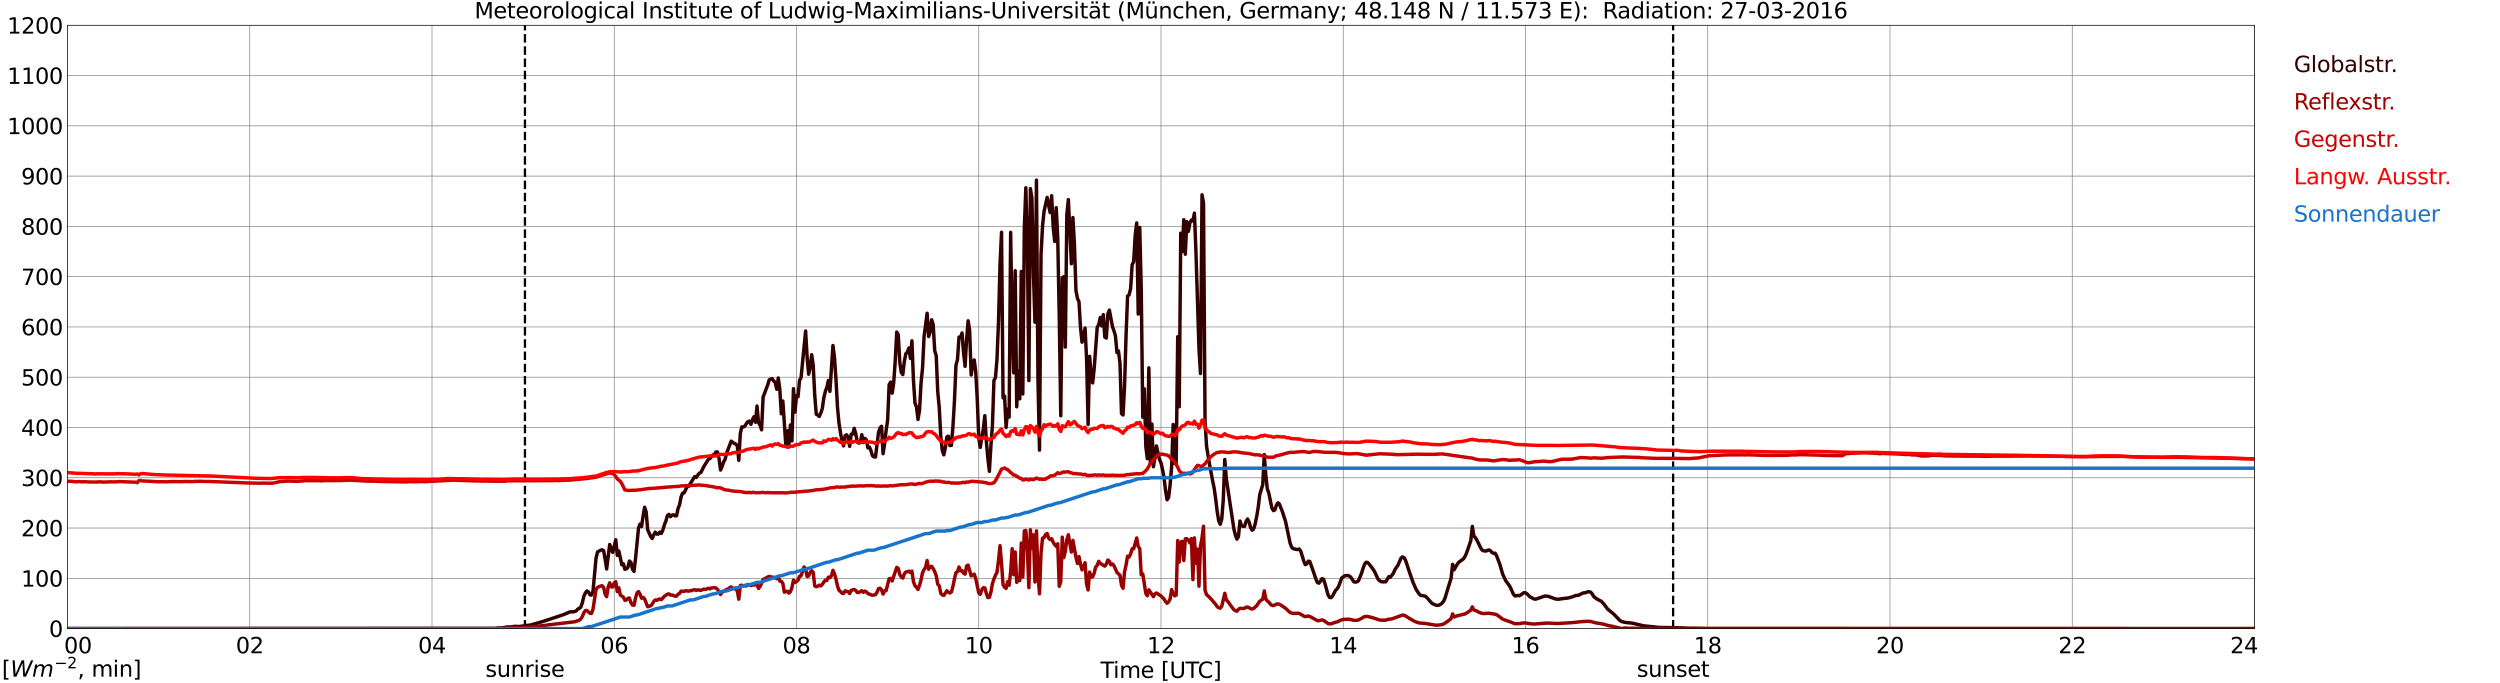 <?xml version="1.0" encoding="utf-8" standalone="no"?>
<!DOCTYPE svg PUBLIC "-//W3C//DTD SVG 1.1//EN"
  "http://www.w3.org/Graphics/SVG/1.1/DTD/svg11.dtd">
<svg xmlns:xlink="http://www.w3.org/1999/xlink" width="1085.4pt" height="296.64pt" viewBox="0 0 1085.4 296.64" xmlns="http://www.w3.org/2000/svg" version="1.1">
 <defs>
  <style type="text/css">*{stroke-linejoin: round; stroke-linecap: butt}</style>
 </defs>
 <g id="figure_1">
  <g id="patch_1">
   <path d="M 0 296.64 
L 1085.4 296.64 
L 1085.4 0 
L 0 0 
z
" style="fill: #ffffff"/>
  </g>
  <g id="axes_1">
   <g id="patch_2">
    <path d="M 29.306 272.909 
L 978.814 272.909 
L 978.814 10.976 
L 29.306 10.976 
z
" style="fill: #ffffff"/>
   </g>
   <g id="patch_3">
    <path d="M 978.814 272.909 
L 978.814 272.909 
L 978.814 10.976 
L 978.814 10.976 
z
" clip-path="url(#p4501d31559)" style="fill: #d3d3d3; opacity: 0.25; stroke: #d3d3d3; stroke-linejoin: miter"/>
   </g>
   <g id="matplotlib.axis_1">
    <g id="xtick_1">
     <g id="line2d_1">
      <path d="M 29.306 272.909 
L 29.306 10.976 
" clip-path="url(#p4501d31559)" style="fill: none; stroke: #808080; stroke-width: 0.3; stroke-linecap: square"/>
     </g>
     <g id="line2d_2"/>
     <g id="text_1">
      <!--    00 -->
      <g transform="translate(18.733 283.627) scale(0.095 -0.095)">
       <defs>
        <path id="DejaVuSans-20" transform="scale(0.016)"/>
        <path id="DejaVuSans-30" d="M 2034 4250 
Q 1547 4250 1301 3770 
Q 1056 3291 1056 2328 
Q 1056 1369 1301 889 
Q 1547 409 2034 409 
Q 2525 409 2770 889 
Q 3016 1369 3016 2328 
Q 3016 3291 2770 3770 
Q 2525 4250 2034 4250 
z
M 2034 4750 
Q 2819 4750 3233 4129 
Q 3647 3509 3647 2328 
Q 3647 1150 3233 529 
Q 2819 -91 2034 -91 
Q 1250 -91 836 529 
Q 422 1150 422 2328 
Q 422 3509 836 4129 
Q 1250 4750 2034 4750 
z
" transform="scale(0.016)"/>
       </defs>
       <use xlink:href="#DejaVuSans-20"/>
       <use xlink:href="#DejaVuSans-20" transform="translate(31.787 0)"/>
       <use xlink:href="#DejaVuSans-20" transform="translate(63.574 0)"/>
       <use xlink:href="#DejaVuSans-30" transform="translate(95.361 0)"/>
       <use xlink:href="#DejaVuSans-30" transform="translate(158.984 0)"/>
      </g>
     </g>
    </g>
    <g id="xtick_2">
     <g id="line2d_3">
      <path d="M 108.431 272.909 
L 108.431 10.976 
" clip-path="url(#p4501d31559)" style="fill: none; stroke: #808080; stroke-width: 0.3; stroke-linecap: square"/>
     </g>
     <g id="line2d_4"/>
     <g id="text_2">
      <!-- 02 -->
      <g transform="translate(102.387 283.627) scale(0.095 -0.095)">
       <defs>
        <path id="DejaVuSans-32" d="M 1228 531 
L 3431 531 
L 3431 0 
L 469 0 
L 469 531 
Q 828 903 1448 1529 
Q 2069 2156 2228 2338 
Q 2531 2678 2651 2914 
Q 2772 3150 2772 3378 
Q 2772 3750 2511 3984 
Q 2250 4219 1831 4219 
Q 1534 4219 1204 4116 
Q 875 4013 500 3803 
L 500 4441 
Q 881 4594 1212 4672 
Q 1544 4750 1819 4750 
Q 2544 4750 2975 4387 
Q 3406 4025 3406 3419 
Q 3406 3131 3298 2873 
Q 3191 2616 2906 2266 
Q 2828 2175 2409 1742 
Q 1991 1309 1228 531 
z
" transform="scale(0.016)"/>
       </defs>
       <use xlink:href="#DejaVuSans-30"/>
       <use xlink:href="#DejaVuSans-32" transform="translate(63.623 0)"/>
      </g>
     </g>
    </g>
    <g id="xtick_3">
     <g id="line2d_5">
      <path d="M 187.557 272.909 
L 187.557 10.976 
" clip-path="url(#p4501d31559)" style="fill: none; stroke: #808080; stroke-width: 0.3; stroke-linecap: square"/>
     </g>
     <g id="line2d_6"/>
     <g id="text_3">
      <!-- 04 -->
      <g transform="translate(181.513 283.627) scale(0.095 -0.095)">
       <defs>
        <path id="DejaVuSans-34" d="M 2419 4116 
L 825 1625 
L 2419 1625 
L 2419 4116 
z
M 2253 4666 
L 3047 4666 
L 3047 1625 
L 3713 1625 
L 3713 1100 
L 3047 1100 
L 3047 0 
L 2419 0 
L 2419 1100 
L 313 1100 
L 313 1709 
L 2253 4666 
z
" transform="scale(0.016)"/>
       </defs>
       <use xlink:href="#DejaVuSans-30"/>
       <use xlink:href="#DejaVuSans-34" transform="translate(63.623 0)"/>
      </g>
     </g>
    </g>
    <g id="xtick_4">
     <g id="line2d_7">
      <path d="M 266.683 272.909 
L 266.683 10.976 
" clip-path="url(#p4501d31559)" style="fill: none; stroke: #808080; stroke-width: 0.3; stroke-linecap: square"/>
     </g>
     <g id="line2d_8"/>
     <g id="text_4">
      <!-- 06 -->
      <g transform="translate(260.638 283.627) scale(0.095 -0.095)">
       <defs>
        <path id="DejaVuSans-36" d="M 2113 2584 
Q 1688 2584 1439 2293 
Q 1191 2003 1191 1497 
Q 1191 994 1439 701 
Q 1688 409 2113 409 
Q 2538 409 2786 701 
Q 3034 994 3034 1497 
Q 3034 2003 2786 2293 
Q 2538 2584 2113 2584 
z
M 3366 4563 
L 3366 3988 
Q 3128 4100 2886 4159 
Q 2644 4219 2406 4219 
Q 1781 4219 1451 3797 
Q 1122 3375 1075 2522 
Q 1259 2794 1537 2939 
Q 1816 3084 2150 3084 
Q 2853 3084 3261 2657 
Q 3669 2231 3669 1497 
Q 3669 778 3244 343 
Q 2819 -91 2113 -91 
Q 1303 -91 875 529 
Q 447 1150 447 2328 
Q 447 3434 972 4092 
Q 1497 4750 2381 4750 
Q 2619 4750 2861 4703 
Q 3103 4656 3366 4563 
z
" transform="scale(0.016)"/>
       </defs>
       <use xlink:href="#DejaVuSans-30"/>
       <use xlink:href="#DejaVuSans-36" transform="translate(63.623 0)"/>
      </g>
     </g>
    </g>
    <g id="xtick_5">
     <g id="line2d_9">
      <path d="M 345.808 272.909 
L 345.808 10.976 
" clip-path="url(#p4501d31559)" style="fill: none; stroke: #808080; stroke-width: 0.3; stroke-linecap: square"/>
     </g>
     <g id="line2d_10"/>
     <g id="text_5">
      <!-- 08 -->
      <g transform="translate(339.764 283.627) scale(0.095 -0.095)">
       <defs>
        <path id="DejaVuSans-38" d="M 2034 2216 
Q 1584 2216 1326 1975 
Q 1069 1734 1069 1313 
Q 1069 891 1326 650 
Q 1584 409 2034 409 
Q 2484 409 2743 651 
Q 3003 894 3003 1313 
Q 3003 1734 2745 1975 
Q 2488 2216 2034 2216 
z
M 1403 2484 
Q 997 2584 770 2862 
Q 544 3141 544 3541 
Q 544 4100 942 4425 
Q 1341 4750 2034 4750 
Q 2731 4750 3128 4425 
Q 3525 4100 3525 3541 
Q 3525 3141 3298 2862 
Q 3072 2584 2669 2484 
Q 3125 2378 3379 2068 
Q 3634 1759 3634 1313 
Q 3634 634 3220 271 
Q 2806 -91 2034 -91 
Q 1263 -91 848 271 
Q 434 634 434 1313 
Q 434 1759 690 2068 
Q 947 2378 1403 2484 
z
M 1172 3481 
Q 1172 3119 1398 2916 
Q 1625 2713 2034 2713 
Q 2441 2713 2670 2916 
Q 2900 3119 2900 3481 
Q 2900 3844 2670 4047 
Q 2441 4250 2034 4250 
Q 1625 4250 1398 4047 
Q 1172 3844 1172 3481 
z
" transform="scale(0.016)"/>
       </defs>
       <use xlink:href="#DejaVuSans-30"/>
       <use xlink:href="#DejaVuSans-38" transform="translate(63.623 0)"/>
      </g>
     </g>
    </g>
    <g id="xtick_6">
     <g id="line2d_11">
      <path d="M 424.934 272.909 
L 424.934 10.976 
" clip-path="url(#p4501d31559)" style="fill: none; stroke: #808080; stroke-width: 0.3; stroke-linecap: square"/>
     </g>
     <g id="line2d_12"/>
     <g id="text_6">
      <!-- 10 -->
      <g transform="translate(418.89 283.627) scale(0.095 -0.095)">
       <defs>
        <path id="DejaVuSans-31" d="M 794 531 
L 1825 531 
L 1825 4091 
L 703 3866 
L 703 4441 
L 1819 4666 
L 2450 4666 
L 2450 531 
L 3481 531 
L 3481 0 
L 794 0 
L 794 531 
z
" transform="scale(0.016)"/>
       </defs>
       <use xlink:href="#DejaVuSans-31"/>
       <use xlink:href="#DejaVuSans-30" transform="translate(63.623 0)"/>
      </g>
     </g>
    </g>
    <g id="xtick_7">
     <g id="line2d_13">
      <path d="M 504.06 272.909 
L 504.06 10.976 
" clip-path="url(#p4501d31559)" style="fill: none; stroke: #808080; stroke-width: 0.3; stroke-linecap: square"/>
     </g>
     <g id="line2d_14"/>
     <g id="text_7">
      <!-- 12 -->
      <g transform="translate(498.015 283.627) scale(0.095 -0.095)">
       <use xlink:href="#DejaVuSans-31"/>
       <use xlink:href="#DejaVuSans-32" transform="translate(63.623 0)"/>
      </g>
     </g>
    </g>
    <g id="xtick_8">
     <g id="line2d_15">
      <path d="M 583.185 272.909 
L 583.185 10.976 
" clip-path="url(#p4501d31559)" style="fill: none; stroke: #808080; stroke-width: 0.3; stroke-linecap: square"/>
     </g>
     <g id="line2d_16"/>
     <g id="text_8">
      <!-- 14 -->
      <g transform="translate(577.141 283.627) scale(0.095 -0.095)">
       <use xlink:href="#DejaVuSans-31"/>
       <use xlink:href="#DejaVuSans-34" transform="translate(63.623 0)"/>
      </g>
     </g>
    </g>
    <g id="xtick_9">
     <g id="line2d_17">
      <path d="M 662.311 272.909 
L 662.311 10.976 
" clip-path="url(#p4501d31559)" style="fill: none; stroke: #808080; stroke-width: 0.3; stroke-linecap: square"/>
     </g>
     <g id="line2d_18"/>
     <g id="text_9">
      <!-- 16 -->
      <g transform="translate(656.267 283.627) scale(0.095 -0.095)">
       <use xlink:href="#DejaVuSans-31"/>
       <use xlink:href="#DejaVuSans-36" transform="translate(63.623 0)"/>
      </g>
     </g>
    </g>
    <g id="xtick_10">
     <g id="line2d_19">
      <path d="M 741.437 272.909 
L 741.437 10.976 
" clip-path="url(#p4501d31559)" style="fill: none; stroke: #808080; stroke-width: 0.3; stroke-linecap: square"/>
     </g>
     <g id="line2d_20"/>
     <g id="text_10">
      <!-- 18 -->
      <g transform="translate(735.392 283.627) scale(0.095 -0.095)">
       <use xlink:href="#DejaVuSans-31"/>
       <use xlink:href="#DejaVuSans-38" transform="translate(63.623 0)"/>
      </g>
     </g>
    </g>
    <g id="xtick_11">
     <g id="line2d_21">
      <path d="M 820.562 272.909 
L 820.562 10.976 
" clip-path="url(#p4501d31559)" style="fill: none; stroke: #808080; stroke-width: 0.3; stroke-linecap: square"/>
     </g>
     <g id="line2d_22"/>
     <g id="text_11">
      <!-- 20 -->
      <g transform="translate(814.518 283.627) scale(0.095 -0.095)">
       <use xlink:href="#DejaVuSans-32"/>
       <use xlink:href="#DejaVuSans-30" transform="translate(63.623 0)"/>
      </g>
     </g>
    </g>
    <g id="xtick_12">
     <g id="line2d_23">
      <path d="M 899.688 272.909 
L 899.688 10.976 
" clip-path="url(#p4501d31559)" style="fill: none; stroke: #808080; stroke-width: 0.3; stroke-linecap: square"/>
     </g>
     <g id="line2d_24"/>
     <g id="text_12">
      <!-- 22 -->
      <g transform="translate(893.644 283.627) scale(0.095 -0.095)">
       <use xlink:href="#DejaVuSans-32"/>
       <use xlink:href="#DejaVuSans-32" transform="translate(63.623 0)"/>
      </g>
     </g>
    </g>
    <g id="xtick_13">
     <g id="line2d_25">
      <path d="M 978.814 272.909 
L 978.814 10.976 
" clip-path="url(#p4501d31559)" style="fill: none; stroke: #808080; stroke-width: 0.3; stroke-linecap: square"/>
     </g>
     <g id="line2d_26"/>
     <g id="text_13">
      <!-- 24    -->
      <g transform="translate(968.241 283.627) scale(0.095 -0.095)">
       <use xlink:href="#DejaVuSans-32"/>
       <use xlink:href="#DejaVuSans-34" transform="translate(63.623 0)"/>
       <use xlink:href="#DejaVuSans-20" transform="translate(127.246 0)"/>
       <use xlink:href="#DejaVuSans-20" transform="translate(159.033 0)"/>
       <use xlink:href="#DejaVuSans-20" transform="translate(190.82 0)"/>
      </g>
     </g>
    </g>
    <g id="text_14">
     <!-- Time [UTC] -->
     <g transform="translate(477.806 294.322) scale(0.095 -0.095)">
      <defs>
       <path id="DejaVuSans-54" d="M -19 4666 
L 3928 4666 
L 3928 4134 
L 2272 4134 
L 2272 0 
L 1638 0 
L 1638 4134 
L -19 4134 
L -19 4666 
z
" transform="scale(0.016)"/>
       <path id="DejaVuSans-69" d="M 603 3500 
L 1178 3500 
L 1178 0 
L 603 0 
L 603 3500 
z
M 603 4863 
L 1178 4863 
L 1178 4134 
L 603 4134 
L 603 4863 
z
" transform="scale(0.016)"/>
       <path id="DejaVuSans-6d" d="M 3328 2828 
Q 3544 3216 3844 3400 
Q 4144 3584 4550 3584 
Q 5097 3584 5394 3201 
Q 5691 2819 5691 2113 
L 5691 0 
L 5113 0 
L 5113 2094 
Q 5113 2597 4934 2840 
Q 4756 3084 4391 3084 
Q 3944 3084 3684 2787 
Q 3425 2491 3425 1978 
L 3425 0 
L 2847 0 
L 2847 2094 
Q 2847 2600 2669 2842 
Q 2491 3084 2119 3084 
Q 1678 3084 1418 2786 
Q 1159 2488 1159 1978 
L 1159 0 
L 581 0 
L 581 3500 
L 1159 3500 
L 1159 2956 
Q 1356 3278 1631 3431 
Q 1906 3584 2284 3584 
Q 2666 3584 2933 3390 
Q 3200 3197 3328 2828 
z
" transform="scale(0.016)"/>
       <path id="DejaVuSans-65" d="M 3597 1894 
L 3597 1613 
L 953 1613 
Q 991 1019 1311 708 
Q 1631 397 2203 397 
Q 2534 397 2845 478 
Q 3156 559 3463 722 
L 3463 178 
Q 3153 47 2828 -22 
Q 2503 -91 2169 -91 
Q 1331 -91 842 396 
Q 353 884 353 1716 
Q 353 2575 817 3079 
Q 1281 3584 2069 3584 
Q 2775 3584 3186 3129 
Q 3597 2675 3597 1894 
z
M 3022 2063 
Q 3016 2534 2758 2815 
Q 2500 3097 2075 3097 
Q 1594 3097 1305 2825 
Q 1016 2553 972 2059 
L 3022 2063 
z
" transform="scale(0.016)"/>
       <path id="DejaVuSans-5b" d="M 550 4863 
L 1875 4863 
L 1875 4416 
L 1125 4416 
L 1125 -397 
L 1875 -397 
L 1875 -844 
L 550 -844 
L 550 4863 
z
" transform="scale(0.016)"/>
       <path id="DejaVuSans-55" d="M 556 4666 
L 1191 4666 
L 1191 1831 
Q 1191 1081 1462 751 
Q 1734 422 2344 422 
Q 2950 422 3222 751 
Q 3494 1081 3494 1831 
L 3494 4666 
L 4128 4666 
L 4128 1753 
Q 4128 841 3676 375 
Q 3225 -91 2344 -91 
Q 1459 -91 1007 375 
Q 556 841 556 1753 
L 556 4666 
z
" transform="scale(0.016)"/>
       <path id="DejaVuSans-43" d="M 4122 4306 
L 4122 3641 
Q 3803 3938 3442 4084 
Q 3081 4231 2675 4231 
Q 1875 4231 1450 3742 
Q 1025 3253 1025 2328 
Q 1025 1406 1450 917 
Q 1875 428 2675 428 
Q 3081 428 3442 575 
Q 3803 722 4122 1019 
L 4122 359 
Q 3791 134 3420 21 
Q 3050 -91 2638 -91 
Q 1578 -91 968 557 
Q 359 1206 359 2328 
Q 359 3453 968 4101 
Q 1578 4750 2638 4750 
Q 3056 4750 3426 4639 
Q 3797 4528 4122 4306 
z
" transform="scale(0.016)"/>
       <path id="DejaVuSans-5d" d="M 1947 4863 
L 1947 -844 
L 622 -844 
L 622 -397 
L 1369 -397 
L 1369 4416 
L 622 4416 
L 622 4863 
L 1947 4863 
z
" transform="scale(0.016)"/>
      </defs>
      <use xlink:href="#DejaVuSans-54"/>
      <use xlink:href="#DejaVuSans-69" transform="translate(57.959 0)"/>
      <use xlink:href="#DejaVuSans-6d" transform="translate(85.742 0)"/>
      <use xlink:href="#DejaVuSans-65" transform="translate(183.154 0)"/>
      <use xlink:href="#DejaVuSans-20" transform="translate(244.678 0)"/>
      <use xlink:href="#DejaVuSans-5b" transform="translate(276.465 0)"/>
      <use xlink:href="#DejaVuSans-55" transform="translate(315.479 0)"/>
      <use xlink:href="#DejaVuSans-54" transform="translate(388.672 0)"/>
      <use xlink:href="#DejaVuSans-43" transform="translate(443.881 0)"/>
      <use xlink:href="#DejaVuSans-5d" transform="translate(513.705 0)"/>
     </g>
    </g>
   </g>
   <g id="matplotlib.axis_2">
    <g id="ytick_1">
     <g id="line2d_27">
      <path d="M 29.306 272.909 
L 978.814 272.909 
" clip-path="url(#p4501d31559)" style="fill: none; stroke: #808080; stroke-width: 0.3; stroke-linecap: square"/>
     </g>
     <g id="line2d_28"/>
     <g id="text_15">
      <!-- 0 -->
      <g transform="translate(21.261 276.518) scale(0.095 -0.095)">
       <use xlink:href="#DejaVuSans-30"/>
      </g>
     </g>
    </g>
    <g id="ytick_2">
     <g id="line2d_29">
      <path d="M 29.306 251.081 
L 978.814 251.081 
" clip-path="url(#p4501d31559)" style="fill: none; stroke: #808080; stroke-width: 0.3; stroke-linecap: square"/>
     </g>
     <g id="line2d_30"/>
     <g id="text_16">
      <!-- 100 -->
      <g transform="translate(9.173 254.69) scale(0.095 -0.095)">
       <use xlink:href="#DejaVuSans-31"/>
       <use xlink:href="#DejaVuSans-30" transform="translate(63.623 0)"/>
       <use xlink:href="#DejaVuSans-30" transform="translate(127.246 0)"/>
      </g>
     </g>
    </g>
    <g id="ytick_3">
     <g id="line2d_31">
      <path d="M 29.306 229.253 
L 978.814 229.253 
" clip-path="url(#p4501d31559)" style="fill: none; stroke: #808080; stroke-width: 0.3; stroke-linecap: square"/>
     </g>
     <g id="line2d_32"/>
     <g id="text_17">
      <!-- 200 -->
      <g transform="translate(9.173 232.863) scale(0.095 -0.095)">
       <use xlink:href="#DejaVuSans-32"/>
       <use xlink:href="#DejaVuSans-30" transform="translate(63.623 0)"/>
       <use xlink:href="#DejaVuSans-30" transform="translate(127.246 0)"/>
      </g>
     </g>
    </g>
    <g id="ytick_4">
     <g id="line2d_33">
      <path d="M 29.306 207.426 
L 978.814 207.426 
" clip-path="url(#p4501d31559)" style="fill: none; stroke: #808080; stroke-width: 0.3; stroke-linecap: square"/>
     </g>
     <g id="line2d_34"/>
     <g id="text_18">
      <!-- 300 -->
      <g transform="translate(9.173 211.035) scale(0.095 -0.095)">
       <defs>
        <path id="DejaVuSans-33" d="M 2597 2516 
Q 3050 2419 3304 2112 
Q 3559 1806 3559 1356 
Q 3559 666 3084 287 
Q 2609 -91 1734 -91 
Q 1441 -91 1130 -33 
Q 819 25 488 141 
L 488 750 
Q 750 597 1062 519 
Q 1375 441 1716 441 
Q 2309 441 2620 675 
Q 2931 909 2931 1356 
Q 2931 1769 2642 2001 
Q 2353 2234 1838 2234 
L 1294 2234 
L 1294 2753 
L 1863 2753 
Q 2328 2753 2575 2939 
Q 2822 3125 2822 3475 
Q 2822 3834 2567 4026 
Q 2313 4219 1838 4219 
Q 1578 4219 1281 4162 
Q 984 4106 628 3988 
L 628 4550 
Q 988 4650 1302 4700 
Q 1616 4750 1894 4750 
Q 2613 4750 3031 4423 
Q 3450 4097 3450 3541 
Q 3450 3153 3228 2886 
Q 3006 2619 2597 2516 
z
" transform="scale(0.016)"/>
       </defs>
       <use xlink:href="#DejaVuSans-33"/>
       <use xlink:href="#DejaVuSans-30" transform="translate(63.623 0)"/>
       <use xlink:href="#DejaVuSans-30" transform="translate(127.246 0)"/>
      </g>
     </g>
    </g>
    <g id="ytick_5">
     <g id="line2d_35">
      <path d="M 29.306 185.598 
L 978.814 185.598 
" clip-path="url(#p4501d31559)" style="fill: none; stroke: #808080; stroke-width: 0.3; stroke-linecap: square"/>
     </g>
     <g id="line2d_36"/>
     <g id="text_19">
      <!-- 400 -->
      <g transform="translate(9.173 189.207) scale(0.095 -0.095)">
       <use xlink:href="#DejaVuSans-34"/>
       <use xlink:href="#DejaVuSans-30" transform="translate(63.623 0)"/>
       <use xlink:href="#DejaVuSans-30" transform="translate(127.246 0)"/>
      </g>
     </g>
    </g>
    <g id="ytick_6">
     <g id="line2d_37">
      <path d="M 29.306 163.77 
L 978.814 163.77 
" clip-path="url(#p4501d31559)" style="fill: none; stroke: #808080; stroke-width: 0.3; stroke-linecap: square"/>
     </g>
     <g id="line2d_38"/>
     <g id="text_20">
      <!-- 500 -->
      <g transform="translate(9.173 167.379) scale(0.095 -0.095)">
       <defs>
        <path id="DejaVuSans-35" d="M 691 4666 
L 3169 4666 
L 3169 4134 
L 1269 4134 
L 1269 2991 
Q 1406 3038 1543 3061 
Q 1681 3084 1819 3084 
Q 2600 3084 3056 2656 
Q 3513 2228 3513 1497 
Q 3513 744 3044 326 
Q 2575 -91 1722 -91 
Q 1428 -91 1123 -41 
Q 819 9 494 109 
L 494 744 
Q 775 591 1075 516 
Q 1375 441 1709 441 
Q 2250 441 2565 725 
Q 2881 1009 2881 1497 
Q 2881 1984 2565 2268 
Q 2250 2553 1709 2553 
Q 1456 2553 1204 2497 
Q 953 2441 691 2322 
L 691 4666 
z
" transform="scale(0.016)"/>
       </defs>
       <use xlink:href="#DejaVuSans-35"/>
       <use xlink:href="#DejaVuSans-30" transform="translate(63.623 0)"/>
       <use xlink:href="#DejaVuSans-30" transform="translate(127.246 0)"/>
      </g>
     </g>
    </g>
    <g id="ytick_7">
     <g id="line2d_39">
      <path d="M 29.306 141.942 
L 978.814 141.942 
" clip-path="url(#p4501d31559)" style="fill: none; stroke: #808080; stroke-width: 0.3; stroke-linecap: square"/>
     </g>
     <g id="line2d_40"/>
     <g id="text_21">
      <!-- 600 -->
      <g transform="translate(9.173 145.551) scale(0.095 -0.095)">
       <use xlink:href="#DejaVuSans-36"/>
       <use xlink:href="#DejaVuSans-30" transform="translate(63.623 0)"/>
       <use xlink:href="#DejaVuSans-30" transform="translate(127.246 0)"/>
      </g>
     </g>
    </g>
    <g id="ytick_8">
     <g id="line2d_41">
      <path d="M 29.306 120.114 
L 978.814 120.114 
" clip-path="url(#p4501d31559)" style="fill: none; stroke: #808080; stroke-width: 0.3; stroke-linecap: square"/>
     </g>
     <g id="line2d_42"/>
     <g id="text_22">
      <!-- 700 -->
      <g transform="translate(9.173 123.724) scale(0.095 -0.095)">
       <defs>
        <path id="DejaVuSans-37" d="M 525 4666 
L 3525 4666 
L 3525 4397 
L 1831 0 
L 1172 0 
L 2766 4134 
L 525 4134 
L 525 4666 
z
" transform="scale(0.016)"/>
       </defs>
       <use xlink:href="#DejaVuSans-37"/>
       <use xlink:href="#DejaVuSans-30" transform="translate(63.623 0)"/>
       <use xlink:href="#DejaVuSans-30" transform="translate(127.246 0)"/>
      </g>
     </g>
    </g>
    <g id="ytick_9">
     <g id="line2d_43">
      <path d="M 29.306 98.287 
L 978.814 98.287 
" clip-path="url(#p4501d31559)" style="fill: none; stroke: #808080; stroke-width: 0.3; stroke-linecap: square"/>
     </g>
     <g id="line2d_44"/>
     <g id="text_23">
      <!-- 800 -->
      <g transform="translate(9.173 101.896) scale(0.095 -0.095)">
       <use xlink:href="#DejaVuSans-38"/>
       <use xlink:href="#DejaVuSans-30" transform="translate(63.623 0)"/>
       <use xlink:href="#DejaVuSans-30" transform="translate(127.246 0)"/>
      </g>
     </g>
    </g>
    <g id="ytick_10">
     <g id="line2d_45">
      <path d="M 29.306 76.459 
L 978.814 76.459 
" clip-path="url(#p4501d31559)" style="fill: none; stroke: #808080; stroke-width: 0.3; stroke-linecap: square"/>
     </g>
     <g id="line2d_46"/>
     <g id="text_24">
      <!-- 900 -->
      <g transform="translate(9.173 80.068) scale(0.095 -0.095)">
       <defs>
        <path id="DejaVuSans-39" d="M 703 97 
L 703 672 
Q 941 559 1184 500 
Q 1428 441 1663 441 
Q 2288 441 2617 861 
Q 2947 1281 2994 2138 
Q 2813 1869 2534 1725 
Q 2256 1581 1919 1581 
Q 1219 1581 811 2004 
Q 403 2428 403 3163 
Q 403 3881 828 4315 
Q 1253 4750 1959 4750 
Q 2769 4750 3195 4129 
Q 3622 3509 3622 2328 
Q 3622 1225 3098 567 
Q 2575 -91 1691 -91 
Q 1453 -91 1209 -44 
Q 966 3 703 97 
z
M 1959 2075 
Q 2384 2075 2632 2365 
Q 2881 2656 2881 3163 
Q 2881 3666 2632 3958 
Q 2384 4250 1959 4250 
Q 1534 4250 1286 3958 
Q 1038 3666 1038 3163 
Q 1038 2656 1286 2365 
Q 1534 2075 1959 2075 
z
" transform="scale(0.016)"/>
       </defs>
       <use xlink:href="#DejaVuSans-39"/>
       <use xlink:href="#DejaVuSans-30" transform="translate(63.623 0)"/>
       <use xlink:href="#DejaVuSans-30" transform="translate(127.246 0)"/>
      </g>
     </g>
    </g>
    <g id="ytick_11">
     <g id="line2d_47">
      <path d="M 29.306 54.631 
L 978.814 54.631 
" clip-path="url(#p4501d31559)" style="fill: none; stroke: #808080; stroke-width: 0.3; stroke-linecap: square"/>
     </g>
     <g id="line2d_48"/>
     <g id="text_25">
      <!-- 1000 -->
      <g transform="translate(3.128 58.24) scale(0.095 -0.095)">
       <use xlink:href="#DejaVuSans-31"/>
       <use xlink:href="#DejaVuSans-30" transform="translate(63.623 0)"/>
       <use xlink:href="#DejaVuSans-30" transform="translate(127.246 0)"/>
       <use xlink:href="#DejaVuSans-30" transform="translate(190.869 0)"/>
      </g>
     </g>
    </g>
    <g id="ytick_12">
     <g id="line2d_49">
      <path d="M 29.306 32.803 
L 978.814 32.803 
" clip-path="url(#p4501d31559)" style="fill: none; stroke: #808080; stroke-width: 0.3; stroke-linecap: square"/>
     </g>
     <g id="line2d_50"/>
     <g id="text_26">
      <!-- 1100 -->
      <g transform="translate(3.128 36.413) scale(0.095 -0.095)">
       <use xlink:href="#DejaVuSans-31"/>
       <use xlink:href="#DejaVuSans-31" transform="translate(63.623 0)"/>
       <use xlink:href="#DejaVuSans-30" transform="translate(127.246 0)"/>
       <use xlink:href="#DejaVuSans-30" transform="translate(190.869 0)"/>
      </g>
     </g>
    </g>
    <g id="ytick_13">
     <g id="line2d_51">
      <path d="M 29.306 10.976 
L 978.814 10.976 
" clip-path="url(#p4501d31559)" style="fill: none; stroke: #808080; stroke-width: 0.3; stroke-linecap: square"/>
     </g>
     <g id="line2d_52"/>
     <g id="text_27">
      <!-- 1200 -->
      <g transform="translate(3.128 14.585) scale(0.095 -0.095)">
       <use xlink:href="#DejaVuSans-31"/>
       <use xlink:href="#DejaVuSans-32" transform="translate(63.623 0)"/>
       <use xlink:href="#DejaVuSans-30" transform="translate(127.246 0)"/>
       <use xlink:href="#DejaVuSans-30" transform="translate(190.869 0)"/>
      </g>
     </g>
    </g>
   </g>
   <g id="line2d_53">
    <path d="M 227.911 272.909 
L 227.911 10.976 
" clip-path="url(#p4501d31559)" style="fill: none; stroke-dasharray: 3.7,1.6; stroke-dashoffset: 0; stroke: #000000"/>
   </g>
   <g id="line2d_54">
    <path d="M 726.403 272.909 
L 726.403 10.976 
" clip-path="url(#p4501d31559)" style="fill: none; stroke-dasharray: 3.7,1.6; stroke-dashoffset: 0; stroke: #000000"/>
   </g>
   <g id="line2d_55">
    <path d="M 29.306 272.909 
L 214.592 272.808 
L 215.251 272.789 
L 215.91 272.653 
L 217.889 272.594 
L 219.207 272.4 
L 219.867 272.226 
L 221.845 272.169 
L 223.164 271.975 
L 223.823 271.916 
L 225.142 272.034 
L 230.417 271.335 
L 235.692 269.825 
L 244.923 266.764 
L 247.561 265.603 
L 248.88 265.623 
L 249.539 265.485 
L 250.198 265.215 
L 250.858 264.44 
L 251.517 264.13 
L 252.176 263.569 
L 252.836 261.652 
L 253.495 258.823 
L 254.155 257.409 
L 254.814 256.558 
L 255.473 256.983 
L 256.133 258.243 
L 256.792 258.358 
L 257.451 256.752 
L 258.77 242.361 
L 259.43 239.65 
L 260.748 238.895 
L 261.408 238.7 
L 262.067 239.069 
L 262.726 242.73 
L 263.386 247.028 
L 264.705 236.376 
L 266.023 239.824 
L 267.342 234.361 
L 268.002 241.141 
L 268.661 239.205 
L 269.98 245.207 
L 270.639 244.782 
L 271.298 247.165 
L 271.958 247.01 
L 272.617 246.272 
L 273.277 243.581 
L 273.936 244.181 
L 274.595 247.106 
L 275.255 248.075 
L 275.914 242.575 
L 277.233 229.133 
L 277.892 227.525 
L 278.552 228.609 
L 279.211 223.943 
L 279.87 220.223 
L 280.53 222.277 
L 281.189 229.965 
L 282.508 232.949 
L 283.167 233.8 
L 283.827 232.193 
L 284.486 231.03 
L 285.145 231.884 
L 285.805 231.884 
L 286.464 231.01 
L 287.124 231.593 
L 287.783 230.139 
L 288.442 227.854 
L 289.102 226.248 
L 289.761 223.825 
L 290.42 223.323 
L 291.08 224.329 
L 291.739 223.689 
L 292.399 223.497 
L 293.058 223.962 
L 293.717 223.943 
L 294.377 220.784 
L 295.036 219.138 
L 295.696 215.748 
L 296.355 214.083 
L 297.014 213.967 
L 298.333 211.333 
L 298.992 211.082 
L 301.63 206.897 
L 302.289 207.305 
L 302.949 206.26 
L 303.608 205.426 
L 304.267 205.193 
L 305.586 202.521 
L 307.564 199.384 
L 308.224 199.131 
L 309.543 197.485 
L 310.202 197.369 
L 310.861 196.206 
L 311.521 196.245 
L 312.18 199.092 
L 312.839 204.071 
L 313.499 202.521 
L 314.158 200.585 
L 314.818 199.365 
L 315.477 196.71 
L 317.455 191.539 
L 318.774 192.546 
L 319.433 192.759 
L 320.093 193.534 
L 320.752 199.867 
L 321.411 188.189 
L 322.071 185.342 
L 322.73 185.379 
L 323.39 185.032 
L 324.049 183.869 
L 324.708 183.037 
L 325.368 182.843 
L 326.027 184.218 
L 326.686 182.145 
L 327.346 180.924 
L 328.005 183.328 
L 328.665 176.297 
L 329.324 183.502 
L 329.983 184.567 
L 330.643 186.619 
L 331.302 172.403 
L 333.28 167.193 
L 333.94 164.966 
L 334.599 164.58 
L 335.258 164.405 
L 335.918 165.392 
L 336.577 166.09 
L 337.236 168.996 
L 337.896 164.115 
L 338.555 168.937 
L 339.215 179.648 
L 339.874 174.108 
L 341.193 193.65 
L 341.852 187.008 
L 342.512 193.165 
L 343.171 184.509 
L 343.83 191.443 
L 344.49 168.742 
L 345.149 178.969 
L 345.808 171.766 
L 346.468 172.268 
L 347.127 165.141 
L 347.787 163.96 
L 349.765 143.719 
L 350.424 155.185 
L 351.083 162.467 
L 351.743 159.505 
L 352.402 154.004 
L 353.062 158.575 
L 353.721 171.493 
L 354.38 179.859 
L 355.04 180.152 
L 355.699 180.828 
L 356.359 179.338 
L 357.018 177.343 
L 357.677 172.676 
L 358.337 169.925 
L 358.996 168.162 
L 359.655 165.18 
L 360.315 169.925 
L 361.634 150.014 
L 362.293 155.205 
L 362.952 164.715 
L 363.612 176.974 
L 364.271 183.849 
L 364.93 188.053 
L 365.59 191.48 
L 366.249 193.574 
L 366.909 189.158 
L 367.568 188.789 
L 368.227 189.795 
L 368.887 193.766 
L 369.546 188.538 
L 370.206 188.479 
L 370.865 185.98 
L 371.524 188.265 
L 372.184 191.889 
L 372.843 192.371 
L 373.502 192.218 
L 374.162 188.73 
L 374.821 192.14 
L 375.481 190.339 
L 376.14 190.959 
L 376.799 194.425 
L 377.459 194.095 
L 378.118 195.625 
L 378.777 197.834 
L 379.437 198.376 
L 380.096 198.415 
L 381.415 187.783 
L 382.074 185.768 
L 382.734 185.07 
L 383.393 196.961 
L 384.053 192.759 
L 384.712 186.91 
L 385.371 182.513 
L 386.031 166.961 
L 386.69 165.896 
L 387.349 170.681 
L 388.009 166.206 
L 388.668 156.774 
L 389.328 144.184 
L 389.987 145.308 
L 390.646 157.259 
L 391.306 161.712 
L 391.965 162.604 
L 392.624 156.89 
L 393.284 153.539 
L 393.943 152.919 
L 394.603 151.06 
L 395.262 155.591 
L 395.921 147.98 
L 396.581 165.025 
L 397.24 174.961 
L 397.899 176.683 
L 398.559 182.108 
L 399.218 178.157 
L 399.878 166.282 
L 400.537 159.66 
L 401.196 146.044 
L 402.515 136.012 
L 403.175 146.122 
L 403.834 144.127 
L 404.493 138.838 
L 405.153 140.912 
L 405.812 152.223 
L 406.471 154.45 
L 407.131 170.118 
L 407.79 176.993 
L 408.45 189.564 
L 409.109 195.645 
L 409.768 197.466 
L 410.428 194.366 
L 411.087 189.719 
L 411.746 189.37 
L 412.406 193.438 
L 413.065 193.34 
L 413.725 185.187 
L 414.384 174.088 
L 415.043 158.516 
L 415.703 156.135 
L 416.362 146.373 
L 417.022 146.43 
L 417.681 144.553 
L 418.34 153.151 
L 419 159.04 
L 419.659 147.323 
L 420.318 139.284 
L 420.978 143.448 
L 421.637 162.796 
L 422.297 158.575 
L 422.956 156.27 
L 423.615 161.266 
L 424.275 173.178 
L 424.934 190.048 
L 425.593 194.231 
L 426.253 189.913 
L 426.912 186.388 
L 427.572 180.479 
L 428.231 191.539 
L 428.89 198.996 
L 429.55 204.632 
L 430.209 193.574 
L 430.869 184.819 
L 431.528 165.18 
L 432.187 163.901 
L 432.847 156.095 
L 433.506 139.807 
L 434.165 114.939 
L 434.825 100.838 
L 435.484 172.713 
L 436.144 171.958 
L 436.803 185.593 
L 437.462 177.633 
L 438.122 181.099 
L 438.781 100.858 
L 439.44 140.098 
L 440.1 161.867 
L 440.759 117.534 
L 441.419 176.607 
L 442.078 161.015 
L 442.737 173.158 
L 443.397 117.864 
L 444.056 171.028 
L 444.716 99.289 
L 445.375 81.53 
L 446.034 105.158 
L 446.694 165.217 
L 447.353 81.877 
L 448.012 85.985 
L 448.672 118.696 
L 449.331 139.904 
L 449.991 78.216 
L 450.65 165.411 
L 451.309 195.431 
L 451.969 110.678 
L 452.628 98.108 
L 453.287 91.775 
L 454.606 85.712 
L 455.925 92.278 
L 456.584 84.976 
L 457.244 98.514 
L 457.903 104.829 
L 458.563 90.167 
L 459.222 103.124 
L 459.881 137.483 
L 460.541 180.499 
L 461.2 120.614 
L 461.859 120.149 
L 462.519 150.693 
L 463.178 93.072 
L 463.838 86.661 
L 465.156 114.513 
L 465.816 94.447 
L 466.475 106.049 
L 467.134 126.132 
L 467.794 129.581 
L 468.453 131.033 
L 469.113 142.209 
L 469.772 148.563 
L 470.431 146.103 
L 471.091 142.442 
L 471.75 155.766 
L 472.409 184.295 
L 473.069 154.72 
L 473.728 162.661 
L 474.388 166.245 
L 475.047 160.066 
L 476.366 142.112 
L 477.025 140.969 
L 477.685 137.832 
L 478.344 141.493 
L 479.003 136.612 
L 479.663 146.354 
L 480.322 146.76 
L 480.981 136.282 
L 481.641 134.636 
L 482.96 141.704 
L 483.619 143.584 
L 484.278 145.849 
L 484.938 153.055 
L 485.597 152.378 
L 486.256 157.761 
L 486.916 179.589 
L 487.575 180.169 
L 488.235 167.736 
L 488.894 145.443 
L 489.553 128.536 
L 490.213 128.012 
L 490.872 125.261 
L 491.532 114.978 
L 492.191 113.564 
L 492.85 102.214 
L 493.51 96.792 
L 494.169 136.341 
L 494.828 98.747 
L 495.488 125.785 
L 496.147 181.178 
L 496.807 168.801 
L 497.466 193.825 
L 498.125 199.131 
L 498.785 159.717 
L 499.444 201.281 
L 500.103 184.103 
L 500.763 202.637 
L 501.422 198.686 
L 502.082 193.63 
L 503.4 199.48 
L 504.06 200.895 
L 504.719 203.82 
L 505.379 207.402 
L 506.038 213.037 
L 506.697 216.988 
L 507.357 216.002 
L 508.016 210.521 
L 508.675 202.695 
L 509.335 184.295 
L 509.994 201.205 
L 510.654 200.796 
L 511.313 146.179 
L 511.972 176.587 
L 512.632 101.247 
L 513.291 109.185 
L 513.95 95.377 
L 514.61 110.388 
L 515.269 96.211 
L 515.929 100.472 
L 516.588 96.792 
L 517.247 95.552 
L 517.907 95.918 
L 518.566 92.548 
L 519.226 109.109 
L 520.544 151.37 
L 521.204 162.177 
L 521.863 84.59 
L 522.522 88.191 
L 523.182 182.919 
L 523.841 193.825 
L 525.16 201.707 
L 526.479 208.777 
L 527.138 211.953 
L 527.797 216.582 
L 528.457 222.122 
L 529.116 226.11 
L 529.776 227.603 
L 530.435 225.337 
L 531.094 217.067 
L 531.754 199.5 
L 532.413 207.77 
L 535.71 229.714 
L 536.369 232.386 
L 537.029 234.051 
L 537.688 232.929 
L 538.348 226.208 
L 539.007 228.26 
L 539.666 228.513 
L 540.326 228.513 
L 540.985 226.403 
L 541.644 225.337 
L 542.304 226.614 
L 542.963 229.055 
L 543.623 230.198 
L 544.282 229.675 
L 544.941 227.448 
L 545.601 224.272 
L 546.26 220.302 
L 546.919 214.762 
L 548.238 210.442 
L 548.898 197.369 
L 549.557 206.376 
L 550.216 212.206 
L 550.876 214.142 
L 552.195 220.592 
L 552.854 221.694 
L 553.513 221.367 
L 554.173 219.313 
L 554.832 218.307 
L 555.491 218.887 
L 556.81 222.295 
L 558.129 226.383 
L 560.107 235.795 
L 560.766 237.539 
L 561.426 238.216 
L 562.085 238.314 
L 562.745 238.545 
L 563.404 238.565 
L 564.063 238.371 
L 564.723 239.281 
L 566.042 243.561 
L 566.701 245.15 
L 567.36 244.801 
L 568.02 243.64 
L 568.679 243.795 
L 569.998 247.532 
L 571.317 251.426 
L 571.976 252.917 
L 572.635 253.187 
L 573.295 252.316 
L 573.954 251.232 
L 574.613 251.443 
L 575.273 253.478 
L 576.592 258.282 
L 577.251 259.384 
L 577.91 259.463 
L 578.57 258.688 
L 579.889 256.248 
L 580.548 255.647 
L 581.207 254.486 
L 582.526 250.922 
L 583.845 249.972 
L 585.164 249.857 
L 585.823 250.108 
L 586.482 250.612 
L 587.801 252.607 
L 588.46 252.722 
L 589.12 252.607 
L 589.779 252.162 
L 591.098 248.966 
L 591.757 246.816 
L 592.417 245.052 
L 593.076 244.142 
L 593.736 244.201 
L 594.395 244.86 
L 596.373 247.455 
L 597.032 248.693 
L 598.351 251.542 
L 599.011 252.122 
L 599.67 252.528 
L 600.329 252.626 
L 601.648 252.587 
L 602.967 250.361 
L 603.626 250.612 
L 604.945 248.907 
L 605.604 247.32 
L 606.923 245.421 
L 608.242 242.361 
L 608.901 241.78 
L 609.561 242.09 
L 610.22 243.232 
L 612.198 249.178 
L 613.517 252.917 
L 614.836 255.918 
L 616.154 257.913 
L 616.814 258.513 
L 618.133 258.668 
L 618.792 258.863 
L 619.451 259.404 
L 621.429 261.67 
L 622.089 262.194 
L 623.408 262.717 
L 624.067 262.853 
L 624.726 262.717 
L 625.386 262.388 
L 626.045 261.884 
L 626.705 261.089 
L 627.364 259.677 
L 628.683 255.298 
L 630.001 251.057 
L 630.661 245.015 
L 631.32 247.377 
L 632.639 245.015 
L 633.298 244.142 
L 635.276 242.71 
L 635.936 241.8 
L 636.595 240.405 
L 637.914 236.646 
L 638.573 234.651 
L 639.233 228.533 
L 639.892 232.715 
L 640.552 233.431 
L 641.211 234.536 
L 643.189 238.486 
L 643.848 239.087 
L 645.167 239.261 
L 645.827 238.914 
L 646.486 238.777 
L 647.145 239.165 
L 647.805 239.901 
L 648.464 240.23 
L 649.123 240.172 
L 649.783 241.372 
L 651.102 244.821 
L 652.42 249.313 
L 653.739 252.142 
L 655.058 253.903 
L 655.717 255.008 
L 657.036 257.913 
L 657.695 258.747 
L 659.014 258.513 
L 659.674 258.668 
L 661.652 257.313 
L 662.311 257.372 
L 662.97 257.837 
L 664.289 259.173 
L 666.267 260.142 
L 666.927 260.083 
L 670.224 258.939 
L 670.883 258.747 
L 672.202 258.919 
L 675.499 260.102 
L 676.817 260.159 
L 678.136 259.928 
L 680.774 259.638 
L 682.752 259.094 
L 684.071 258.553 
L 685.389 258.417 
L 687.368 257.409 
L 688.027 257.391 
L 688.686 257.217 
L 689.346 256.907 
L 690.005 256.907 
L 690.664 257.158 
L 691.324 257.933 
L 691.983 259.057 
L 693.302 260.044 
L 695.28 261.089 
L 696.599 262.562 
L 697.918 264.383 
L 700.555 266.553 
L 703.193 269.283 
L 703.852 269.748 
L 705.171 270.154 
L 706.49 270.329 
L 708.468 270.521 
L 713.743 271.724 
L 720.337 272.4 
L 727.59 272.536 
L 729.568 272.575 
L 732.865 272.769 
L 738.799 272.826 
L 740.118 272.909 
L 978.154 272.909 
L 978.154 272.909 
" clip-path="url(#p4501d31559)" style="fill: none; stroke: #330000; stroke-width: 1.5; stroke-linecap: square"/>
   </g>
   <g id="line2d_56">
    <path d="M 29.306 272.909 
L 219.207 272.909 
L 219.867 272.599 
L 223.823 272.444 
L 225.142 272.54 
L 227.779 272.328 
L 233.054 271.94 
L 234.373 271.748 
L 236.351 271.573 
L 238.329 271.263 
L 249.539 269.945 
L 251.517 269.268 
L 252.176 268.705 
L 252.836 267.659 
L 253.495 266.033 
L 254.155 265.123 
L 254.814 265.027 
L 256.133 266.247 
L 256.792 266.343 
L 257.451 264.542 
L 258.77 255.903 
L 259.43 254.993 
L 260.748 254.432 
L 261.408 254.316 
L 262.067 255.032 
L 262.726 257.996 
L 263.386 259.061 
L 264.045 254.818 
L 264.705 253.056 
L 265.364 254.742 
L 266.023 254.857 
L 266.683 253.017 
L 267.342 252.552 
L 268.002 256.852 
L 268.661 255.187 
L 269.32 258.363 
L 270.639 259.236 
L 271.298 260.611 
L 271.958 260.493 
L 272.617 259.797 
L 273.277 259.642 
L 273.936 261.694 
L 274.595 262.663 
L 275.255 262.798 
L 275.914 259.681 
L 276.573 257.433 
L 277.233 256.833 
L 277.892 258.053 
L 278.552 259.738 
L 279.211 259.371 
L 279.87 260.048 
L 281.189 263.398 
L 282.508 263.032 
L 283.167 262.333 
L 283.827 261.113 
L 284.486 260.474 
L 285.145 260.668 
L 285.805 260.242 
L 286.464 260.048 
L 287.124 260.358 
L 288.442 258.867 
L 289.761 257.976 
L 290.42 257.841 
L 291.08 258.382 
L 291.739 258.286 
L 293.058 258.847 
L 293.717 258.808 
L 294.377 257.976 
L 295.036 257.686 
L 295.696 256.641 
L 297.014 256.776 
L 297.674 256.427 
L 298.992 256.678 
L 299.652 256.407 
L 300.311 256.446 
L 300.971 256.117 
L 301.63 256.001 
L 302.289 256.348 
L 302.949 256.058 
L 304.267 256.348 
L 304.927 256.001 
L 305.586 255.787 
L 306.246 255.883 
L 306.905 255.691 
L 307.564 255.381 
L 308.224 255.671 
L 308.883 255.246 
L 309.543 255.246 
L 310.202 255.11 
L 310.861 255.283 
L 311.521 255.903 
L 312.18 256.892 
L 312.839 258.112 
L 313.499 256.968 
L 314.158 256.872 
L 314.818 256.311 
L 315.477 255.903 
L 316.136 255.748 
L 316.796 255.128 
L 317.455 254.818 
L 318.114 255.536 
L 318.774 255.42 
L 319.433 255.846 
L 320.093 256.503 
L 320.752 260.146 
L 321.411 254.2 
L 322.071 254.063 
L 322.73 254.373 
L 323.39 254.316 
L 324.049 254.392 
L 324.708 253.753 
L 325.368 253.851 
L 326.027 254.277 
L 326.686 253.89 
L 327.346 254.026 
L 328.005 253.812 
L 328.665 253.772 
L 329.324 255.477 
L 329.983 254.626 
L 330.643 253.251 
L 331.302 251.546 
L 331.961 251.332 
L 333.28 250.52 
L 333.94 250.23 
L 334.599 250.441 
L 335.918 250.675 
L 336.577 250.847 
L 337.236 251.236 
L 337.896 250.596 
L 338.555 252.282 
L 339.215 252.397 
L 339.874 253.27 
L 340.533 257.103 
L 341.852 256.678 
L 342.512 257.492 
L 343.171 256.892 
L 343.83 255.11 
L 344.49 251.836 
L 345.149 252.901 
L 345.808 252.476 
L 346.468 251.913 
L 347.127 250.21 
L 347.787 249.977 
L 349.105 246.161 
L 349.765 247.032 
L 350.424 250.326 
L 351.083 250.016 
L 351.743 248.466 
L 352.402 247.789 
L 353.062 248.486 
L 353.721 254.373 
L 354.38 254.742 
L 355.04 254.528 
L 355.699 254.045 
L 356.359 254.392 
L 357.018 253.696 
L 357.677 252.67 
L 358.337 251.895 
L 358.996 252.011 
L 359.655 250.596 
L 360.315 250.771 
L 360.974 249.957 
L 361.634 247.615 
L 362.293 249.047 
L 362.952 251.45 
L 363.612 254.471 
L 364.271 256.311 
L 364.93 256.833 
L 365.59 257.551 
L 366.249 257.686 
L 366.909 256.523 
L 368.227 256.892 
L 368.887 257.706 
L 369.546 256.311 
L 370.865 255.922 
L 371.524 256.348 
L 372.184 257.241 
L 372.843 257.241 
L 374.162 256.466 
L 374.821 257.162 
L 375.481 256.641 
L 376.14 256.968 
L 376.799 257.686 
L 378.777 258.461 
L 380.096 258.171 
L 380.756 257.162 
L 381.415 255.556 
L 382.074 255.381 
L 382.734 256.058 
L 383.393 257.917 
L 384.053 256.523 
L 384.712 256.427 
L 386.031 251.256 
L 386.69 251.14 
L 387.349 252.205 
L 389.328 246.336 
L 389.987 246.781 
L 390.646 249.455 
L 391.306 250.441 
L 391.965 250.985 
L 392.624 249.145 
L 393.284 248.331 
L 393.943 248.272 
L 394.603 247.962 
L 395.262 248.562 
L 395.921 247.962 
L 396.581 252.572 
L 397.24 254.257 
L 397.899 254.955 
L 398.559 255.922 
L 399.218 254.122 
L 399.878 251.797 
L 400.537 248.621 
L 401.196 247.285 
L 401.856 246.277 
L 402.515 243.354 
L 403.175 247.15 
L 403.834 245.986 
L 404.493 245.89 
L 405.153 246.877 
L 405.812 248.156 
L 406.471 249.957 
L 407.131 253.657 
L 407.79 254.336 
L 408.45 257.588 
L 409.109 258.286 
L 409.768 258.518 
L 411.087 256.466 
L 411.746 257.123 
L 412.406 257.453 
L 413.065 257.007 
L 413.725 254.626 
L 414.384 251.295 
L 415.043 248.601 
L 415.703 248.235 
L 416.362 246.161 
L 417.022 247.827 
L 417.681 247.77 
L 418.34 248.815 
L 419 249.261 
L 419.659 245.716 
L 420.318 245.349 
L 421.637 250.016 
L 422.956 249.261 
L 423.615 251.14 
L 424.934 257.433 
L 425.593 258.016 
L 426.253 256.077 
L 426.912 255.167 
L 427.572 255.246 
L 428.231 257.666 
L 428.89 259.448 
L 429.55 259.332 
L 430.209 257.103 
L 430.869 253.443 
L 431.528 251.371 
L 432.187 249.745 
L 432.847 248.466 
L 433.506 243.411 
L 434.165 236.904 
L 434.825 244.631 
L 435.484 253.812 
L 436.144 254.955 
L 436.803 255.458 
L 437.462 252.495 
L 438.122 254.102 
L 438.781 248.215 
L 439.44 238.22 
L 440.1 249.512 
L 440.759 239.654 
L 441.419 252.825 
L 442.078 251.932 
L 442.737 252.068 
L 443.397 235.78 
L 444.056 250.52 
L 444.716 230.493 
L 445.375 230.318 
L 446.034 238.84 
L 446.694 255.128 
L 447.353 230.009 
L 448.012 238.008 
L 448.672 232.198 
L 449.331 252.688 
L 449.991 230.473 
L 450.65 249.531 
L 451.309 257.802 
L 451.969 240.119 
L 452.628 233.61 
L 453.287 233.418 
L 453.947 232.08 
L 454.606 231.615 
L 455.266 233.593 
L 455.925 234.25 
L 456.584 233.883 
L 457.244 235.413 
L 457.903 236.439 
L 458.563 237.194 
L 459.222 236.09 
L 459.881 254.547 
L 460.541 252.533 
L 461.2 233.204 
L 461.859 242.095 
L 462.519 239.305 
L 463.178 234.289 
L 463.838 232.178 
L 465.156 239.674 
L 465.816 234.638 
L 467.134 241.959 
L 467.794 244.651 
L 468.453 241.669 
L 469.113 244.98 
L 469.772 247.401 
L 471.091 244.321 
L 471.75 253.657 
L 472.409 256.136 
L 473.069 248.37 
L 473.728 250.596 
L 474.388 250.402 
L 475.047 248.855 
L 475.706 246.141 
L 476.366 245.445 
L 477.025 243.701 
L 477.685 244.67 
L 478.344 244.921 
L 479.003 245.445 
L 479.663 245.775 
L 480.322 244.921 
L 480.981 243.14 
L 481.641 243.664 
L 482.3 245.212 
L 482.96 244.845 
L 483.619 245.541 
L 484.938 248.525 
L 486.256 249.765 
L 486.916 254.122 
L 487.575 255.401 
L 488.235 248.331 
L 488.894 245.27 
L 489.553 241.475 
L 490.213 241.841 
L 490.872 240.486 
L 491.532 238.259 
L 492.191 238.279 
L 493.51 233.553 
L 494.169 237.253 
L 494.828 238.181 
L 495.488 249.531 
L 496.147 249.202 
L 497.466 257.666 
L 498.125 258.653 
L 498.785 256.077 
L 500.763 259.042 
L 501.422 257.861 
L 502.082 257.453 
L 504.06 258.751 
L 505.379 260.087 
L 506.038 261.211 
L 506.697 261.908 
L 507.357 261.288 
L 508.016 260.068 
L 508.675 255.962 
L 509.335 257.743 
L 509.994 258.673 
L 510.654 258.402 
L 511.313 234.695 
L 511.972 244.031 
L 512.632 235.354 
L 513.291 235.064 
L 513.95 243.354 
L 514.61 233.94 
L 515.269 233.844 
L 515.929 234.52 
L 516.588 235.684 
L 517.247 233.824 
L 517.907 251.642 
L 518.566 233.534 
L 519.226 244.574 
L 519.885 238.395 
L 520.544 254.491 
L 521.204 237.079 
L 521.863 233.534 
L 522.522 228.478 
L 523.182 256.252 
L 523.841 258.188 
L 524.501 258.732 
L 525.819 260.087 
L 527.797 262.412 
L 528.457 263.398 
L 529.116 263.844 
L 529.776 264.058 
L 530.435 263.206 
L 531.754 257.588 
L 532.413 260.417 
L 533.073 261.113 
L 535.051 263.883 
L 535.71 264.697 
L 536.369 265.142 
L 537.029 265.374 
L 537.688 264.503 
L 538.348 264.097 
L 539.666 264.173 
L 540.326 264.097 
L 540.985 263.612 
L 541.644 263.573 
L 542.304 263.807 
L 542.963 264.289 
L 543.623 264.407 
L 544.282 264.154 
L 545.601 262.973 
L 546.919 261.056 
L 548.238 260.164 
L 548.898 256.562 
L 549.557 260.028 
L 550.216 260.919 
L 550.876 261.403 
L 551.535 262.294 
L 552.195 262.798 
L 552.854 262.914 
L 553.513 262.663 
L 554.173 262.257 
L 554.832 262.218 
L 555.491 262.333 
L 556.81 263.187 
L 558.129 264.077 
L 560.107 265.937 
L 561.426 266.323 
L 562.085 266.264 
L 562.745 266.323 
L 563.404 266.227 
L 564.063 266.323 
L 565.382 267.039 
L 566.042 267.504 
L 566.701 267.699 
L 568.02 267.447 
L 568.679 267.64 
L 571.976 269.443 
L 572.635 269.48 
L 573.954 269.133 
L 574.613 269.344 
L 576.592 270.719 
L 577.251 270.855 
L 577.91 270.818 
L 579.889 270.139 
L 580.548 270.004 
L 581.207 269.733 
L 581.867 269.325 
L 583.185 268.938 
L 585.164 268.823 
L 585.823 268.842 
L 587.801 269.325 
L 589.12 269.307 
L 589.779 269.152 
L 591.098 268.493 
L 591.757 268.048 
L 592.417 267.738 
L 593.736 267.602 
L 596.373 268.318 
L 599.011 269.189 
L 600.329 269.268 
L 601.648 269.268 
L 602.307 268.958 
L 604.286 268.705 
L 606.264 268.008 
L 608.901 267.022 
L 609.561 267.138 
L 610.22 267.408 
L 613.517 269.443 
L 614.836 270.043 
L 616.154 270.468 
L 617.473 270.564 
L 618.792 270.682 
L 623.408 271.438 
L 624.726 271.379 
L 626.045 271.145 
L 626.705 270.914 
L 627.364 270.564 
L 630.001 268.628 
L 630.661 266.537 
L 631.32 267.873 
L 632.639 267.349 
L 635.936 266.594 
L 637.255 265.839 
L 638.573 264.889 
L 639.233 263.477 
L 639.892 264.852 
L 641.211 265.297 
L 641.87 265.723 
L 643.189 266.247 
L 644.508 266.419 
L 645.167 266.284 
L 646.486 266.264 
L 649.123 266.653 
L 649.783 266.884 
L 651.102 267.834 
L 652.42 268.803 
L 654.399 269.558 
L 655.058 269.733 
L 657.695 270.798 
L 659.014 270.739 
L 659.674 270.759 
L 660.992 270.508 
L 661.652 270.429 
L 662.97 270.564 
L 664.289 270.818 
L 666.267 270.933 
L 667.586 270.818 
L 671.542 270.508 
L 676.158 270.7 
L 679.455 270.508 
L 682.752 270.313 
L 684.73 270.1 
L 686.708 269.888 
L 689.346 269.733 
L 690.664 269.829 
L 692.643 270.39 
L 695.939 270.933 
L 698.577 271.669 
L 699.896 271.883 
L 703.852 272.85 
L 704.511 272.87 
L 705.171 272.645 
L 706.49 272.693 
L 707.149 272.889 
L 707.808 272.745 
L 713.743 272.845 
L 978.154 272.909 
L 978.154 272.909 
" clip-path="url(#p4501d31559)" style="fill: none; stroke: #990000; stroke-width: 1.5; stroke-linecap: square"/>
   </g>
   <g id="line2d_57">
    <path d="M 29.306 208.929 
L 31.284 208.984 
L 32.603 209.174 
L 34.581 209.102 
L 35.24 209.198 
L 36.559 209.148 
L 39.197 209.261 
L 40.515 209.283 
L 41.834 209.274 
L 43.812 209.183 
L 44.472 209.309 
L 48.428 209.189 
L 50.406 209.215 
L 51.725 209.082 
L 58.978 209.351 
L 59.637 209.552 
L 60.297 208.672 
L 60.956 208.591 
L 61.615 208.779 
L 65.572 208.986 
L 68.209 209.139 
L 70.847 209.154 
L 72.166 209.196 
L 74.144 209.095 
L 76.122 209.08 
L 78.1 209.122 
L 79.419 209.08 
L 80.737 209.041 
L 83.375 209.104 
L 85.353 208.971 
L 86.013 209.023 
L 86.672 208.934 
L 89.309 209.043 
L 90.628 209.021 
L 105.794 209.621 
L 107.113 209.669 
L 113.047 209.789 
L 114.366 209.731 
L 117.003 209.805 
L 118.322 209.774 
L 121.619 209.087 
L 123.597 208.995 
L 124.257 208.853 
L 126.894 208.892 
L 128.872 209.001 
L 130.191 208.892 
L 132.829 208.687 
L 134.807 208.676 
L 137.444 208.696 
L 140.082 208.764 
L 140.741 208.646 
L 144.038 208.67 
L 147.994 208.624 
L 149.972 208.532 
L 152.61 208.491 
L 159.204 208.868 
L 160.523 208.879 
L 162.501 208.895 
L 163.819 208.956 
L 165.798 209.034 
L 167.776 209.084 
L 173.71 209.191 
L 175.688 209.222 
L 176.348 209.242 
L 177.666 209.093 
L 178.326 209.152 
L 178.985 209.082 
L 180.304 209.191 
L 182.941 209.06 
L 184.92 209.141 
L 186.898 208.914 
L 188.217 208.925 
L 196.788 208.456 
L 198.767 208.547 
L 200.745 208.595 
L 203.382 208.681 
L 206.02 208.772 
L 207.339 208.785 
L 209.317 208.89 
L 210.635 208.825 
L 213.932 208.927 
L 219.207 208.914 
L 220.526 208.742 
L 240.967 208.641 
L 241.626 208.567 
L 242.945 208.626 
L 244.264 208.534 
L 247.561 208.43 
L 254.814 207.751 
L 258.77 207.15 
L 264.045 205.502 
L 264.705 205.334 
L 266.023 205.579 
L 266.683 206.02 
L 268.002 207.882 
L 269.32 208.995 
L 269.98 210.014 
L 271.298 212.695 
L 272.617 212.948 
L 273.936 212.887 
L 275.914 212.834 
L 277.892 212.631 
L 281.849 212.079 
L 283.827 211.985 
L 287.783 211.664 
L 289.102 211.518 
L 295.036 211.132 
L 295.696 210.944 
L 297.014 210.964 
L 297.674 210.828 
L 298.992 210.918 
L 300.311 210.756 
L 301.63 210.665 
L 302.949 210.588 
L 303.608 210.543 
L 304.267 210.643 
L 305.586 210.698 
L 310.202 211.446 
L 310.861 211.673 
L 311.521 211.767 
L 312.18 211.68 
L 313.499 212.051 
L 314.158 212.479 
L 315.477 212.769 
L 316.136 212.784 
L 318.114 213.201 
L 319.433 213.267 
L 320.093 213.365 
L 321.411 213.393 
L 323.39 213.815 
L 324.708 213.889 
L 325.368 213.756 
L 326.027 213.917 
L 327.346 213.712 
L 328.005 213.948 
L 329.324 213.902 
L 329.983 213.93 
L 330.643 213.771 
L 332.621 213.941 
L 333.28 213.865 
L 334.599 213.935 
L 337.236 213.963 
L 339.874 213.917 
L 340.533 214.046 
L 341.193 213.935 
L 341.852 213.989 
L 343.171 213.74 
L 345.149 213.69 
L 347.787 213.413 
L 348.446 213.439 
L 349.105 213.28 
L 351.083 213.203 
L 351.743 213.057 
L 352.402 213.031 
L 354.38 212.658 
L 357.018 212.496 
L 359.655 212.027 
L 360.315 211.802 
L 362.293 211.684 
L 362.952 211.479 
L 363.612 211.398 
L 364.271 211.538 
L 365.59 211.435 
L 366.909 211.468 
L 367.568 211.276 
L 368.887 211.202 
L 369.546 211.04 
L 371.524 211.079 
L 372.843 210.94 
L 374.821 210.992 
L 376.799 210.809 
L 377.459 210.894 
L 378.118 210.789 
L 380.756 211.069 
L 381.415 210.944 
L 382.074 211.09 
L 383.393 211.003 
L 385.371 211.027 
L 386.69 210.844 
L 387.349 210.955 
L 391.306 210.442 
L 393.284 210.453 
L 394.603 210.209 
L 395.921 210.084 
L 397.24 210.346 
L 399.218 209.883 
L 399.878 210.012 
L 400.537 209.877 
L 401.856 209.355 
L 403.175 208.993 
L 404.493 208.905 
L 405.153 208.98 
L 405.812 208.831 
L 407.79 208.919 
L 408.45 208.958 
L 409.109 209.303 
L 409.768 209.2 
L 410.428 209.429 
L 411.087 209.499 
L 411.746 209.427 
L 412.406 209.514 
L 413.065 209.774 
L 413.725 209.626 
L 414.384 209.774 
L 415.043 209.683 
L 415.703 209.779 
L 417.022 209.665 
L 418.34 209.379 
L 419 209.565 
L 419.659 209.253 
L 420.318 209.342 
L 421.637 208.956 
L 423.615 209.067 
L 426.912 209.351 
L 427.572 209.543 
L 428.231 209.576 
L 428.89 209.848 
L 429.55 209.995 
L 430.869 209.831 
L 431.528 209.532 
L 432.187 208.75 
L 434.165 204.99 
L 434.825 203.656 
L 436.144 203.176 
L 436.803 203.632 
L 437.462 203.881 
L 440.1 206.297 
L 440.759 206.284 
L 441.419 206.862 
L 442.078 207.094 
L 442.737 207.65 
L 443.397 207.709 
L 444.056 208.375 
L 444.716 208.301 
L 445.375 208.006 
L 446.694 208.406 
L 447.353 208.03 
L 448.672 208.259 
L 449.991 207.559 
L 451.309 208.087 
L 451.969 207.993 
L 452.628 208.165 
L 453.947 208.006 
L 454.606 207.517 
L 455.266 207.292 
L 455.925 206.666 
L 457.244 206.517 
L 457.903 206.321 
L 459.222 205.247 
L 459.881 205.594 
L 460.541 205.428 
L 461.2 205.077 
L 461.859 204.896 
L 462.519 204.974 
L 463.838 204.784 
L 464.497 205.201 
L 465.156 205.291 
L 465.816 205.555 
L 466.475 205.657 
L 467.134 205.579 
L 467.794 205.747 
L 469.113 205.793 
L 470.431 206.12 
L 471.091 205.93 
L 471.75 206.369 
L 473.069 206.452 
L 473.728 206.33 
L 474.388 206.345 
L 475.047 206.205 
L 475.706 206.21 
L 476.366 206.371 
L 477.025 206.184 
L 478.344 206.328 
L 479.003 206.157 
L 479.663 206.411 
L 481.641 206.352 
L 482.3 206.378 
L 482.96 206.238 
L 483.619 206.437 
L 484.278 206.376 
L 484.938 206.435 
L 485.597 206.369 
L 486.256 206.459 
L 486.916 206.343 
L 487.575 206.463 
L 488.894 206.175 
L 489.553 206.046 
L 490.213 206.068 
L 490.872 205.884 
L 491.532 205.891 
L 493.51 205.647 
L 494.169 205.751 
L 496.147 205.522 
L 497.466 204.363 
L 498.125 203.588 
L 499.444 201.314 
L 500.103 200.281 
L 501.422 199.035 
L 502.082 198.136 
L 502.741 197.564 
L 503.4 197.258 
L 504.719 197.164 
L 505.379 197.369 
L 506.697 197.57 
L 507.357 197.882 
L 508.016 198.568 
L 508.675 199.498 
L 509.335 199.834 
L 509.994 200.417 
L 511.313 202.842 
L 511.972 204.315 
L 512.632 205.072 
L 513.291 205.468 
L 515.929 205.533 
L 516.588 205.797 
L 517.247 205.603 
L 517.907 204.974 
L 518.566 203.815 
L 519.885 202.043 
L 520.544 202.139 
L 521.204 202.471 
L 521.863 202.453 
L 523.182 201.36 
L 524.501 199.602 
L 525.16 198.736 
L 527.138 197.156 
L 528.457 196.435 
L 529.116 196.396 
L 529.776 196.206 
L 531.754 196.241 
L 532.413 196.448 
L 533.732 196.413 
L 535.71 196.154 
L 537.688 196.274 
L 539.007 196.564 
L 542.304 196.907 
L 544.941 197.494 
L 545.601 197.404 
L 546.919 197.596 
L 550.876 198.583 
L 551.535 198.483 
L 552.854 198.542 
L 554.173 197.828 
L 554.832 197.775 
L 556.151 197.439 
L 556.81 197.328 
L 557.47 197.029 
L 560.107 196.381 
L 561.426 196.418 
L 563.404 196.21 
L 566.042 196.04 
L 568.02 196.374 
L 568.679 196.396 
L 569.998 196.029 
L 571.317 195.99 
L 575.273 196.368 
L 579.889 196.396 
L 581.207 196.538 
L 583.185 196.891 
L 585.823 197.094 
L 589.12 196.915 
L 591.098 197.225 
L 593.076 197.631 
L 599.011 197.009 
L 603.626 197.177 
L 604.945 197.241 
L 606.264 197.4 
L 607.582 197.383 
L 614.176 197.208 
L 616.154 197.201 
L 618.792 197.236 
L 622.089 197.271 
L 626.045 197.064 
L 628.023 197.304 
L 636.595 198.561 
L 639.233 198.897 
L 640.552 199.31 
L 642.53 199.712 
L 643.189 199.655 
L 643.848 199.718 
L 645.167 199.679 
L 646.486 199.819 
L 648.464 200.113 
L 650.442 199.766 
L 652.42 199.517 
L 653.739 199.605 
L 655.717 199.899 
L 656.377 199.729 
L 658.355 199.747 
L 659.014 199.592 
L 659.674 199.605 
L 660.992 200.019 
L 662.97 200.831 
L 663.63 200.912 
L 664.949 200.713 
L 666.267 200.484 
L 667.586 200.386 
L 670.224 200.205 
L 672.861 200.438 
L 674.18 200.297 
L 678.136 199.347 
L 679.455 199.386 
L 682.092 199.365 
L 684.73 198.956 
L 686.049 198.655 
L 688.686 198.753 
L 690.664 198.919 
L 691.983 198.766 
L 695.28 198.95 
L 696.599 198.836 
L 697.918 198.651 
L 704.511 198.4 
L 707.149 198.474 
L 709.127 198.542 
L 711.765 198.598 
L 713.083 198.751 
L 715.721 198.86 
L 717.699 198.976 
L 719.018 199.004 
L 722.315 198.998 
L 729.568 199.041 
L 733.524 199.107 
L 735.502 198.926 
L 737.48 198.812 
L 740.118 198.247 
L 742.096 197.878 
L 744.074 197.76 
L 746.712 197.649 
L 748.69 197.533 
L 750.668 197.494 
L 756.602 197.47 
L 757.921 197.527 
L 758.581 197.439 
L 763.856 197.629 
L 765.174 197.679 
L 768.471 197.73 
L 775.725 197.677 
L 777.703 197.533 
L 779.681 197.503 
L 781.659 197.387 
L 789.572 197.599 
L 793.528 197.769 
L 798.143 197.819 
L 799.462 197.858 
L 800.122 197.699 
L 801.44 196.915 
L 802.1 196.972 
L 803.419 196.828 
L 809.353 196.571 
L 815.287 196.85 
L 815.947 196.996 
L 817.265 196.843 
L 824.519 197.138 
L 827.156 197.317 
L 829.134 197.326 
L 829.794 197.479 
L 831.772 197.533 
L 833.091 197.749 
L 834.409 197.994 
L 837.047 197.937 
L 839.025 197.684 
L 842.981 197.751 
L 844.3 197.906 
L 845.619 197.946 
L 850.894 198.018 
L 851.553 197.922 
L 852.213 198.048 
L 858.147 198.035 
L 859.466 198.064 
L 861.444 198.114 
L 863.422 198.109 
L 864.741 198.055 
L 870.675 198.026 
L 873.313 198.026 
L 878.588 197.992 
L 881.225 197.965 
L 889.138 198.033 
L 893.094 198.077 
L 908.919 198.24 
L 912.876 198.155 
L 920.788 198.144 
L 934.635 198.513 
L 937.273 198.561 
L 945.185 198.546 
L 951.779 198.668 
L 955.076 198.694 
L 957.054 198.762 
L 978.154 199.186 
L 978.154 199.186 
" clip-path="url(#p4501d31559)" style="fill: none; stroke: #cc0000; stroke-width: 1.5; stroke-linecap: square"/>
   </g>
   <g id="line2d_58">
    <path d="M 29.306 205.23 
L 30.625 205.282 
L 33.262 205.498 
L 35.24 205.518 
L 39.856 205.681 
L 40.515 205.681 
L 41.175 205.845 
L 41.834 205.692 
L 46.45 205.738 
L 47.768 205.734 
L 49.747 205.745 
L 50.406 205.651 
L 52.384 205.662 
L 53.703 205.675 
L 58.978 205.904 
L 59.637 205.756 
L 60.297 206.192 
L 60.956 205.725 
L 61.615 205.564 
L 65.572 205.926 
L 68.209 206.098 
L 69.528 206.135 
L 71.506 206.223 
L 91.288 206.651 
L 93.266 206.74 
L 111.069 207.646 
L 117.663 207.775 
L 120.96 207.419 
L 122.278 207.393 
L 126.894 207.362 
L 128.872 207.452 
L 131.51 207.305 
L 134.147 207.273 
L 136.785 207.299 
L 141.4 207.393 
L 142.719 207.432 
L 144.697 207.43 
L 146.676 207.502 
L 150.632 207.336 
L 153.269 207.41 
L 156.566 207.764 
L 158.544 207.81 
L 159.863 207.847 
L 162.501 207.965 
L 163.819 208.026 
L 165.798 208.065 
L 169.094 208.146 
L 171.732 208.22 
L 174.37 208.224 
L 175.688 208.272 
L 177.007 208.174 
L 179.645 208.207 
L 180.963 208.264 
L 182.941 208.229 
L 185.579 208.268 
L 186.898 208.179 
L 190.195 208.172 
L 192.173 207.976 
L 194.151 207.751 
L 202.063 207.917 
L 205.36 208.008 
L 207.339 208.069 
L 208.657 208.196 
L 210.635 208.128 
L 218.548 208.27 
L 220.526 208.141 
L 221.845 208.104 
L 223.164 208.03 
L 227.779 208.024 
L 231.076 208.128 
L 235.033 208.111 
L 240.308 208.021 
L 242.286 208 
L 247.561 207.829 
L 250.198 207.594 
L 252.176 207.46 
L 254.814 207.207 
L 257.451 206.803 
L 258.111 206.801 
L 258.77 206.686 
L 263.386 205.105 
L 264.045 205.038 
L 264.705 204.83 
L 266.683 204.741 
L 269.98 204.939 
L 270.639 204.797 
L 273.277 204.752 
L 274.595 204.522 
L 276.573 204.455 
L 277.892 204.169 
L 281.189 203.363 
L 284.486 202.981 
L 287.124 202.399 
L 287.783 202.385 
L 289.102 202.049 
L 294.377 200.995 
L 295.036 200.635 
L 295.696 200.428 
L 297.014 200.216 
L 298.992 199.801 
L 300.311 199.349 
L 303.608 198.456 
L 308.883 197.88 
L 309.543 198.016 
L 310.861 197.941 
L 311.521 197.745 
L 312.18 197.348 
L 313.499 197.234 
L 314.158 197.372 
L 314.818 197.265 
L 315.477 197.022 
L 316.796 197.046 
L 317.455 196.931 
L 318.114 196.564 
L 319.433 196.398 
L 320.093 196.477 
L 320.752 196.396 
L 322.071 195.918 
L 322.73 195.842 
L 324.049 195.204 
L 326.027 194.82 
L 327.346 194.615 
L 328.005 195.143 
L 328.665 194.573 
L 329.324 194.881 
L 329.983 194.503 
L 330.643 194.423 
L 331.302 194.084 
L 332.621 193.953 
L 333.28 193.626 
L 334.599 193.152 
L 335.258 193.67 
L 335.918 193.021 
L 336.577 192.735 
L 337.236 192.93 
L 337.896 192.589 
L 338.555 193.318 
L 339.215 193.421 
L 339.874 193.718 
L 340.533 193.63 
L 341.852 194.194 
L 342.512 194.119 
L 343.171 193.657 
L 343.83 193.737 
L 344.49 193.694 
L 345.149 193.218 
L 347.127 192.877 
L 347.787 192.303 
L 349.105 191.897 
L 349.765 192.028 
L 350.424 191.862 
L 351.083 191.976 
L 352.402 191.417 
L 353.062 191.081 
L 353.721 191.633 
L 355.04 192.196 
L 355.699 192.288 
L 357.018 192.238 
L 357.677 191.406 
L 358.337 191.692 
L 358.996 191.334 
L 359.655 190.762 
L 360.315 190.826 
L 360.974 191.149 
L 361.634 190.452 
L 362.293 190.922 
L 362.952 190.446 
L 364.271 191.589 
L 364.93 192.081 
L 365.59 192.048 
L 366.249 192.576 
L 366.909 192.061 
L 367.568 191.81 
L 368.227 192.1 
L 368.887 192.183 
L 369.546 191.633 
L 370.206 192.019 
L 370.865 191.631 
L 372.184 191.729 
L 372.843 192.017 
L 373.502 192.013 
L 374.162 191.886 
L 374.821 191.875 
L 376.14 191.592 
L 376.799 192.061 
L 377.459 191.836 
L 379.437 192.153 
L 380.096 192.583 
L 380.756 192.321 
L 381.415 191.886 
L 382.074 191.683 
L 382.734 191.221 
L 383.393 191.653 
L 384.053 191.48 
L 384.712 190.985 
L 385.371 190.671 
L 386.031 189.811 
L 386.69 190.275 
L 387.349 190.096 
L 388.009 189.721 
L 389.328 188.101 
L 389.987 187.791 
L 390.646 188.263 
L 391.306 188.169 
L 391.965 188.708 
L 392.624 188.586 
L 393.284 188.665 
L 393.943 188.217 
L 394.603 187.936 
L 395.262 187.8 
L 395.921 187.966 
L 396.581 188.948 
L 397.24 189.564 
L 397.899 190.018 
L 398.559 189.797 
L 399.218 189.856 
L 399.878 189.54 
L 400.537 189.481 
L 401.196 188.999 
L 401.856 187.936 
L 402.515 187.479 
L 403.175 187.396 
L 403.834 187.527 
L 404.493 187.447 
L 405.153 188.082 
L 405.812 188.398 
L 406.471 189.084 
L 407.131 190.059 
L 408.45 191.43 
L 409.109 191.95 
L 409.768 191.963 
L 410.428 192.367 
L 411.746 192.072 
L 412.406 192.046 
L 413.065 191.703 
L 413.725 191.033 
L 414.384 190.638 
L 415.043 189.965 
L 415.703 189.887 
L 416.362 189.651 
L 417.022 189.677 
L 417.681 189.291 
L 419 189.191 
L 419.659 188.878 
L 420.318 188.387 
L 420.978 188.245 
L 421.637 188.833 
L 422.956 188.49 
L 423.615 189.446 
L 424.275 189.586 
L 424.934 190.378 
L 426.912 190.079 
L 427.572 190.212 
L 428.231 190.051 
L 429.55 190.996 
L 430.209 190.708 
L 430.869 190.035 
L 431.528 189.933 
L 432.187 188.782 
L 432.847 188.128 
L 433.506 187.743 
L 434.165 186.746 
L 434.825 186.283 
L 435.484 188.204 
L 436.144 188.726 
L 436.803 189.553 
L 437.462 188.852 
L 438.122 189.339 
L 438.781 187.44 
L 439.44 186.969 
L 440.1 187.239 
L 440.759 186.063 
L 441.419 188.56 
L 442.078 188.518 
L 442.737 188.844 
L 443.397 187.023 
L 444.056 188.833 
L 444.716 186.552 
L 445.375 185.231 
L 446.034 185.325 
L 446.694 187.99 
L 447.353 184.729 
L 448.012 185.436 
L 448.672 185.967 
L 449.331 187.584 
L 449.991 185.131 
L 450.65 187.927 
L 451.309 189.28 
L 451.969 187.095 
L 452.628 186.163 
L 453.287 184.397 
L 453.947 185.113 
L 454.606 184.45 
L 455.266 184.38 
L 455.925 184.081 
L 456.584 184.53 
L 457.244 185.115 
L 457.903 184.764 
L 458.563 184.993 
L 459.222 184.02 
L 459.881 186.477 
L 460.541 187.337 
L 461.2 184.816 
L 461.859 185.198 
L 462.519 185.257 
L 463.838 183.055 
L 464.497 184.439 
L 465.156 184.142 
L 465.816 183.339 
L 466.475 182.996 
L 467.794 184.714 
L 469.113 185.358 
L 469.772 186.135 
L 471.091 185.478 
L 471.75 187.097 
L 472.409 187.805 
L 473.069 186.696 
L 473.728 186.458 
L 474.388 186.377 
L 475.047 185.888 
L 475.706 186.008 
L 476.366 186.015 
L 477.025 185.342 
L 477.685 184.956 
L 479.003 184.716 
L 479.663 185.705 
L 480.322 185.5 
L 480.981 185.113 
L 481.641 185.414 
L 482.3 185.091 
L 482.96 185.222 
L 483.619 185.945 
L 484.278 185.982 
L 484.938 186.37 
L 485.597 186.438 
L 486.256 187.11 
L 487.575 188.101 
L 488.235 187.032 
L 488.894 186.613 
L 489.553 185.419 
L 490.213 185.635 
L 490.872 184.91 
L 492.85 184.415 
L 493.51 183.528 
L 494.169 183.906 
L 494.828 183.406 
L 495.488 184.958 
L 496.147 185.999 
L 496.807 186.019 
L 497.466 186.602 
L 498.125 187.92 
L 498.785 187.473 
L 499.444 187.872 
L 500.103 187.944 
L 500.763 188.488 
L 501.422 188.149 
L 502.082 187.405 
L 502.741 187.512 
L 504.06 188.368 
L 504.719 188.062 
L 505.379 188.769 
L 506.038 189.256 
L 506.697 189.243 
L 507.357 189.477 
L 508.016 189.328 
L 508.675 188.575 
L 509.335 188.542 
L 509.994 189.125 
L 510.654 188.741 
L 511.313 186.593 
L 511.972 186.652 
L 512.632 185.609 
L 513.291 184.936 
L 513.95 184.871 
L 514.61 184.426 
L 515.269 183.579 
L 515.929 183.317 
L 516.588 183.969 
L 517.247 183.775 
L 517.907 184.153 
L 518.566 182.841 
L 519.226 184.194 
L 519.885 184.148 
L 520.544 185.888 
L 521.204 184.613 
L 521.863 182.407 
L 522.522 182.483 
L 523.182 185.864 
L 523.841 186.493 
L 524.501 187.364 
L 525.16 187.619 
L 525.819 188.269 
L 526.479 188.322 
L 527.138 188.575 
L 528.457 188.787 
L 529.116 189.25 
L 530.435 189.437 
L 531.094 188.787 
L 531.754 188.3 
L 532.413 188.896 
L 537.029 190.214 
L 538.348 189.948 
L 539.007 189.824 
L 539.666 190.003 
L 540.326 190.042 
L 540.985 189.638 
L 541.644 189.601 
L 542.304 190.031 
L 542.963 189.95 
L 543.623 190.142 
L 544.941 190.153 
L 545.601 189.909 
L 546.26 189.824 
L 547.579 189.116 
L 548.238 189.385 
L 548.898 188.926 
L 550.876 189.402 
L 551.535 189.361 
L 552.854 189.826 
L 553.513 189.741 
L 554.173 189.461 
L 556.81 189.736 
L 557.47 189.59 
L 558.788 190.092 
L 559.448 190.027 
L 560.766 190.5 
L 561.426 190.433 
L 562.085 190.542 
L 562.745 190.468 
L 563.404 190.673 
L 564.063 190.544 
L 566.042 191.081 
L 567.36 191.284 
L 568.679 191.245 
L 569.338 191.347 
L 569.998 191.323 
L 571.317 191.592 
L 572.635 191.768 
L 574.613 191.747 
L 575.273 191.797 
L 575.932 192.024 
L 577.251 192.168 
L 578.57 192.19 
L 580.548 192.155 
L 581.867 191.958 
L 583.185 192.03 
L 583.845 192.039 
L 584.504 191.908 
L 585.164 192.006 
L 587.801 192.009 
L 589.12 192.111 
L 590.439 192.017 
L 593.076 191.528 
L 594.395 191.552 
L 597.692 191.707 
L 599.011 191.993 
L 603.626 192.024 
L 606.264 191.843 
L 606.923 191.862 
L 608.901 191.469 
L 610.22 191.716 
L 610.879 191.681 
L 611.539 191.851 
L 612.198 191.865 
L 613.517 192.218 
L 614.836 192.386 
L 616.814 192.677 
L 620.111 192.753 
L 621.429 192.943 
L 622.748 192.995 
L 625.386 193.065 
L 628.023 192.792 
L 631.32 192.035 
L 633.298 191.74 
L 634.617 191.725 
L 637.255 191.14 
L 637.914 190.95 
L 638.573 190.9 
L 639.233 190.686 
L 639.892 191.009 
L 640.552 190.963 
L 642.53 191.365 
L 643.189 191.19 
L 643.848 191.332 
L 644.508 191.334 
L 645.167 191.448 
L 646.486 191.258 
L 648.464 191.668 
L 649.123 191.557 
L 651.102 191.893 
L 655.058 192.275 
L 657.695 192.91 
L 666.927 193.364 
L 673.521 193.384 
L 676.817 193.397 
L 691.324 193.203 
L 695.939 193.565 
L 697.918 193.731 
L 701.215 194.012 
L 703.193 194.29 
L 705.171 194.412 
L 711.105 194.654 
L 713.083 194.761 
L 714.402 194.835 
L 715.721 194.968 
L 718.358 195.25 
L 719.018 195.381 
L 723.633 195.473 
L 726.93 195.542 
L 728.249 195.49 
L 729.568 195.73 
L 732.865 195.942 
L 738.14 196.101 
L 741.437 195.92 
L 742.096 195.959 
L 743.415 195.883 
L 756.602 195.9 
L 757.262 195.966 
L 758.581 195.966 
L 771.109 196.217 
L 775.725 196.206 
L 779.681 196.186 
L 781 196.042 
L 789.572 195.992 
L 791.55 196.073 
L 792.868 196.086 
L 797.484 196.25 
L 800.781 196.313 
L 802.759 196.407 
L 807.375 196.418 
L 813.969 196.383 
L 824.519 196.732 
L 841.003 197.184 
L 841.663 197.103 
L 843.641 197.254 
L 848.256 197.326 
L 876.61 197.686 
L 885.841 197.854 
L 899.688 198.251 
L 903.644 198.299 
L 906.282 198.238 
L 908.919 198.007 
L 913.535 197.913 
L 920.129 197.961 
L 923.426 198.19 
L 924.745 198.26 
L 926.063 198.312 
L 926.723 198.393 
L 927.382 198.352 
L 928.701 198.47 
L 930.679 198.456 
L 937.273 198.463 
L 937.932 198.533 
L 939.91 198.454 
L 941.229 198.446 
L 943.207 198.315 
L 948.482 198.345 
L 950.46 198.435 
L 956.395 198.651 
L 959.032 198.644 
L 961.01 198.64 
L 968.264 198.847 
L 975.517 199.203 
L 976.176 199.138 
L 977.495 199.282 
L 978.154 199.284 
L 978.154 199.284 
" clip-path="url(#p4501d31559)" style="fill: none; stroke: #ff0000; stroke-width: 1.5; stroke-linecap: square"/>
   </g>
   <g id="line2d_59">
    <path d="M 29.306 272.909 
L 252.836 272.909 
L 255.473 272.036 
L 256.792 272.036 
L 269.32 267.888 
L 273.277 267.888 
L 275.914 267.015 
L 276.573 267.015 
L 285.145 264.178 
L 285.805 264.178 
L 287.124 263.741 
L 287.783 263.741 
L 289.761 263.086 
L 291.739 263.086 
L 299.652 260.467 
L 300.971 260.467 
L 305.586 258.939 
L 306.246 258.939 
L 309.543 257.848 
L 310.202 257.848 
L 314.158 256.538 
L 315.477 256.538 
L 319.433 255.228 
L 320.093 255.228 
L 324.049 253.919 
L 325.368 253.919 
L 328.665 252.827 
L 329.983 252.827 
L 338.555 249.99 
L 339.215 249.99 
L 343.171 248.68 
L 344.49 248.68 
L 348.446 247.37 
L 349.105 247.37 
L 358.996 244.096 
L 359.655 244.096 
L 362.952 243.005 
L 363.612 243.005 
L 372.184 240.167 
L 372.843 240.167 
L 376.799 238.857 
L 379.437 238.857 
L 382.734 237.766 
L 383.393 237.766 
L 401.856 231.654 
L 403.175 231.654 
L 406.471 230.563 
L 410.428 230.563 
L 411.087 230.345 
L 412.406 230.345 
L 417.022 228.817 
L 417.681 228.817 
L 420.978 227.725 
L 421.637 227.725 
L 424.275 226.852 
L 426.253 226.852 
L 427.572 226.416 
L 428.89 226.416 
L 430.869 225.761 
L 432.187 225.761 
L 434.825 224.888 
L 436.144 224.888 
L 436.803 224.669 
L 437.462 224.669 
L 440.759 223.578 
L 442.078 223.578 
L 445.375 222.487 
L 446.034 222.487 
L 455.266 219.431 
L 455.925 219.431 
L 459.222 218.339 
L 459.881 218.339 
L 474.388 213.537 
L 475.047 213.537 
L 479.003 212.228 
L 479.663 212.228 
L 484.938 210.481 
L 485.597 210.481 
L 489.553 209.172 
L 490.213 209.172 
L 494.169 207.862 
L 495.488 207.862 
L 496.147 207.644 
L 498.785 207.644 
L 499.444 207.426 
L 508.016 207.426 
L 508.675 207.207 
L 509.994 207.207 
L 513.95 205.898 
L 514.61 205.898 
L 519.885 204.151 
L 520.544 204.151 
L 522.522 203.497 
L 530.435 203.497 
L 531.094 203.278 
L 978.154 203.278 
L 978.154 203.278 
" clip-path="url(#p4501d31559)" style="fill: none; stroke: #1773cc; stroke-width: 1.5; stroke-linecap: square"/>
   </g>
   <g id="patch_4">
    <path d="M 29.306 272.909 
L 29.306 10.976 
" style="fill: none; stroke: #000000; stroke-width: 0.3; stroke-linejoin: miter; stroke-linecap: square"/>
   </g>
   <g id="patch_5">
    <path d="M 978.814 272.909 
L 978.814 10.976 
" style="fill: none; stroke: #000000; stroke-width: 0.3; stroke-linejoin: miter; stroke-linecap: square"/>
   </g>
   <g id="patch_6">
    <path d="M 29.306 272.909 
L 978.814 272.909 
" style="fill: none; stroke: #000000; stroke-width: 0.3; stroke-linejoin: miter; stroke-linecap: square"/>
   </g>
   <g id="patch_7">
    <path d="M 29.306 10.976 
L 978.814 10.976 
" style="fill: none; stroke: #000000; stroke-width: 0.3; stroke-linejoin: miter; stroke-linecap: square"/>
   </g>
   <g id="text_28">
    <!-- sunrise -->
    <g transform="translate(210.747 293.863) scale(0.095 -0.095)">
     <defs>
      <path id="DejaVuSans-73" d="M 2834 3397 
L 2834 2853 
Q 2591 2978 2328 3040 
Q 2066 3103 1784 3103 
Q 1356 3103 1142 2972 
Q 928 2841 928 2578 
Q 928 2378 1081 2264 
Q 1234 2150 1697 2047 
L 1894 2003 
Q 2506 1872 2764 1633 
Q 3022 1394 3022 966 
Q 3022 478 2636 193 
Q 2250 -91 1575 -91 
Q 1294 -91 989 -36 
Q 684 19 347 128 
L 347 722 
Q 666 556 975 473 
Q 1284 391 1588 391 
Q 1994 391 2212 530 
Q 2431 669 2431 922 
Q 2431 1156 2273 1281 
Q 2116 1406 1581 1522 
L 1381 1569 
Q 847 1681 609 1914 
Q 372 2147 372 2553 
Q 372 3047 722 3315 
Q 1072 3584 1716 3584 
Q 2034 3584 2315 3537 
Q 2597 3491 2834 3397 
z
" transform="scale(0.016)"/>
      <path id="DejaVuSans-75" d="M 544 1381 
L 544 3500 
L 1119 3500 
L 1119 1403 
Q 1119 906 1312 657 
Q 1506 409 1894 409 
Q 2359 409 2629 706 
Q 2900 1003 2900 1516 
L 2900 3500 
L 3475 3500 
L 3475 0 
L 2900 0 
L 2900 538 
Q 2691 219 2414 64 
Q 2138 -91 1772 -91 
Q 1169 -91 856 284 
Q 544 659 544 1381 
z
M 1991 3584 
L 1991 3584 
z
" transform="scale(0.016)"/>
      <path id="DejaVuSans-6e" d="M 3513 2113 
L 3513 0 
L 2938 0 
L 2938 2094 
Q 2938 2591 2744 2837 
Q 2550 3084 2163 3084 
Q 1697 3084 1428 2787 
Q 1159 2491 1159 1978 
L 1159 0 
L 581 0 
L 581 3500 
L 1159 3500 
L 1159 2956 
Q 1366 3272 1645 3428 
Q 1925 3584 2291 3584 
Q 2894 3584 3203 3211 
Q 3513 2838 3513 2113 
z
" transform="scale(0.016)"/>
      <path id="DejaVuSans-72" d="M 2631 2963 
Q 2534 3019 2420 3045 
Q 2306 3072 2169 3072 
Q 1681 3072 1420 2755 
Q 1159 2438 1159 1844 
L 1159 0 
L 581 0 
L 581 3500 
L 1159 3500 
L 1159 2956 
Q 1341 3275 1631 3429 
Q 1922 3584 2338 3584 
Q 2397 3584 2469 3576 
Q 2541 3569 2628 3553 
L 2631 2963 
z
" transform="scale(0.016)"/>
     </defs>
     <use xlink:href="#DejaVuSans-73"/>
     <use xlink:href="#DejaVuSans-75" transform="translate(52.1 0)"/>
     <use xlink:href="#DejaVuSans-6e" transform="translate(115.479 0)"/>
     <use xlink:href="#DejaVuSans-72" transform="translate(178.857 0)"/>
     <use xlink:href="#DejaVuSans-69" transform="translate(219.971 0)"/>
     <use xlink:href="#DejaVuSans-73" transform="translate(247.754 0)"/>
     <use xlink:href="#DejaVuSans-65" transform="translate(299.854 0)"/>
    </g>
   </g>
   <g id="text_29">
    <!-- sunset -->
    <g transform="translate(710.648 293.863) scale(0.095 -0.095)">
     <defs>
      <path id="DejaVuSans-74" d="M 1172 4494 
L 1172 3500 
L 2356 3500 
L 2356 3053 
L 1172 3053 
L 1172 1153 
Q 1172 725 1289 603 
Q 1406 481 1766 481 
L 2356 481 
L 2356 0 
L 1766 0 
Q 1100 0 847 248 
Q 594 497 594 1153 
L 594 3053 
L 172 3053 
L 172 3500 
L 594 3500 
L 594 4494 
L 1172 4494 
z
" transform="scale(0.016)"/>
     </defs>
     <use xlink:href="#DejaVuSans-73"/>
     <use xlink:href="#DejaVuSans-75" transform="translate(52.1 0)"/>
     <use xlink:href="#DejaVuSans-6e" transform="translate(115.479 0)"/>
     <use xlink:href="#DejaVuSans-73" transform="translate(178.857 0)"/>
     <use xlink:href="#DejaVuSans-65" transform="translate(230.957 0)"/>
     <use xlink:href="#DejaVuSans-74" transform="translate(292.48 0)"/>
    </g>
   </g>
   <g id="text_30">
    <!-- [$Wm^{-2}$, min] -->
    <g transform="translate(0.821 293.863) scale(0.095 -0.095)">
     <defs>
      <path id="DejaVuSans-Oblique-57" d="M 616 4666 
L 1228 4666 
L 1453 697 
L 3213 4666 
L 3916 4666 
L 4147 697 
L 5888 4666 
L 6528 4666 
L 4453 0 
L 3659 0 
L 3444 3891 
L 1697 0 
L 903 0 
L 616 4666 
z
" transform="scale(0.016)"/>
      <path id="DejaVuSans-Oblique-6d" d="M 5747 2113 
L 5338 0 
L 4763 0 
L 5166 2094 
Q 5191 2228 5203 2325 
Q 5216 2422 5216 2491 
Q 5216 2772 5059 2928 
Q 4903 3084 4622 3084 
Q 4203 3084 3875 2770 
Q 3547 2456 3450 1953 
L 3066 0 
L 2491 0 
L 2900 2094 
Q 2925 2209 2937 2307 
Q 2950 2406 2950 2484 
Q 2950 2769 2794 2926 
Q 2638 3084 2363 3084 
Q 1938 3084 1609 2770 
Q 1281 2456 1184 1953 
L 800 0 
L 225 0 
L 909 3500 
L 1484 3500 
L 1375 2956 
Q 1609 3263 1923 3423 
Q 2238 3584 2597 3584 
Q 2978 3584 3223 3384 
Q 3469 3184 3519 2828 
Q 3781 3197 4126 3390 
Q 4472 3584 4856 3584 
Q 5306 3584 5551 3325 
Q 5797 3066 5797 2591 
Q 5797 2488 5784 2364 
Q 5772 2241 5747 2113 
z
" transform="scale(0.016)"/>
      <path id="DejaVuSans-2212" d="M 678 2272 
L 4684 2272 
L 4684 1741 
L 678 1741 
L 678 2272 
z
" transform="scale(0.016)"/>
      <path id="DejaVuSans-2c" d="M 750 794 
L 1409 794 
L 1409 256 
L 897 -744 
L 494 -744 
L 750 256 
L 750 794 
z
" transform="scale(0.016)"/>
     </defs>
     <use xlink:href="#DejaVuSans-5b" transform="translate(0 0.766)"/>
     <use xlink:href="#DejaVuSans-Oblique-57" transform="translate(39.014 0.766)"/>
     <use xlink:href="#DejaVuSans-Oblique-6d" transform="translate(137.891 0.766)"/>
     <use xlink:href="#DejaVuSans-2212" transform="translate(239.953 39.047) scale(0.7)"/>
     <use xlink:href="#DejaVuSans-32" transform="translate(298.605 39.047) scale(0.7)"/>
     <use xlink:href="#DejaVuSans-2c" transform="translate(345.875 0.766)"/>
     <use xlink:href="#DejaVuSans-20" transform="translate(377.663 0.766)"/>
     <use xlink:href="#DejaVuSans-6d" transform="translate(409.45 0.766)"/>
     <use xlink:href="#DejaVuSans-69" transform="translate(506.862 0.766)"/>
     <use xlink:href="#DejaVuSans-6e" transform="translate(534.645 0.766)"/>
     <use xlink:href="#DejaVuSans-5d" transform="translate(598.024 0.766)"/>
    </g>
   </g>
   <g id="text_31">
    <!-- Globalstr. -->
    <g style="fill: #330000" transform="translate(995.905 31.291) scale(0.095 -0.095)">
     <defs>
      <path id="DejaVuSans-47" d="M 3809 666 
L 3809 1919 
L 2778 1919 
L 2778 2438 
L 4434 2438 
L 4434 434 
Q 4069 175 3628 42 
Q 3188 -91 2688 -91 
Q 1594 -91 976 548 
Q 359 1188 359 2328 
Q 359 3472 976 4111 
Q 1594 4750 2688 4750 
Q 3144 4750 3555 4637 
Q 3966 4525 4313 4306 
L 4313 3634 
Q 3963 3931 3569 4081 
Q 3175 4231 2741 4231 
Q 1884 4231 1454 3753 
Q 1025 3275 1025 2328 
Q 1025 1384 1454 906 
Q 1884 428 2741 428 
Q 3075 428 3337 486 
Q 3600 544 3809 666 
z
" transform="scale(0.016)"/>
      <path id="DejaVuSans-6c" d="M 603 4863 
L 1178 4863 
L 1178 0 
L 603 0 
L 603 4863 
z
" transform="scale(0.016)"/>
      <path id="DejaVuSans-6f" d="M 1959 3097 
Q 1497 3097 1228 2736 
Q 959 2375 959 1747 
Q 959 1119 1226 758 
Q 1494 397 1959 397 
Q 2419 397 2687 759 
Q 2956 1122 2956 1747 
Q 2956 2369 2687 2733 
Q 2419 3097 1959 3097 
z
M 1959 3584 
Q 2709 3584 3137 3096 
Q 3566 2609 3566 1747 
Q 3566 888 3137 398 
Q 2709 -91 1959 -91 
Q 1206 -91 779 398 
Q 353 888 353 1747 
Q 353 2609 779 3096 
Q 1206 3584 1959 3584 
z
" transform="scale(0.016)"/>
      <path id="DejaVuSans-62" d="M 3116 1747 
Q 3116 2381 2855 2742 
Q 2594 3103 2138 3103 
Q 1681 3103 1420 2742 
Q 1159 2381 1159 1747 
Q 1159 1113 1420 752 
Q 1681 391 2138 391 
Q 2594 391 2855 752 
Q 3116 1113 3116 1747 
z
M 1159 2969 
Q 1341 3281 1617 3432 
Q 1894 3584 2278 3584 
Q 2916 3584 3314 3078 
Q 3713 2572 3713 1747 
Q 3713 922 3314 415 
Q 2916 -91 2278 -91 
Q 1894 -91 1617 61 
Q 1341 213 1159 525 
L 1159 0 
L 581 0 
L 581 4863 
L 1159 4863 
L 1159 2969 
z
" transform="scale(0.016)"/>
      <path id="DejaVuSans-61" d="M 2194 1759 
Q 1497 1759 1228 1600 
Q 959 1441 959 1056 
Q 959 750 1161 570 
Q 1363 391 1709 391 
Q 2188 391 2477 730 
Q 2766 1069 2766 1631 
L 2766 1759 
L 2194 1759 
z
M 3341 1997 
L 3341 0 
L 2766 0 
L 2766 531 
Q 2569 213 2275 61 
Q 1981 -91 1556 -91 
Q 1019 -91 701 211 
Q 384 513 384 1019 
Q 384 1609 779 1909 
Q 1175 2209 1959 2209 
L 2766 2209 
L 2766 2266 
Q 2766 2663 2505 2880 
Q 2244 3097 1772 3097 
Q 1472 3097 1187 3025 
Q 903 2953 641 2809 
L 641 3341 
Q 956 3463 1253 3523 
Q 1550 3584 1831 3584 
Q 2591 3584 2966 3190 
Q 3341 2797 3341 1997 
z
" transform="scale(0.016)"/>
      <path id="DejaVuSans-2e" d="M 684 794 
L 1344 794 
L 1344 0 
L 684 0 
L 684 794 
z
" transform="scale(0.016)"/>
     </defs>
     <use xlink:href="#DejaVuSans-47"/>
     <use xlink:href="#DejaVuSans-6c" transform="translate(77.49 0)"/>
     <use xlink:href="#DejaVuSans-6f" transform="translate(105.273 0)"/>
     <use xlink:href="#DejaVuSans-62" transform="translate(166.455 0)"/>
     <use xlink:href="#DejaVuSans-61" transform="translate(229.932 0)"/>
     <use xlink:href="#DejaVuSans-6c" transform="translate(291.211 0)"/>
     <use xlink:href="#DejaVuSans-73" transform="translate(318.994 0)"/>
     <use xlink:href="#DejaVuSans-74" transform="translate(371.094 0)"/>
     <use xlink:href="#DejaVuSans-72" transform="translate(410.303 0)"/>
     <use xlink:href="#DejaVuSans-2e" transform="translate(442.291 0)"/>
    </g>
   </g>
   <g id="text_32">
    <!-- Reflexstr. -->
    <g style="fill: #990000" transform="translate(995.905 47.531) scale(0.095 -0.095)">
     <defs>
      <path id="DejaVuSans-52" d="M 2841 2188 
Q 3044 2119 3236 1894 
Q 3428 1669 3622 1275 
L 4263 0 
L 3584 0 
L 2988 1197 
Q 2756 1666 2539 1819 
Q 2322 1972 1947 1972 
L 1259 1972 
L 1259 0 
L 628 0 
L 628 4666 
L 2053 4666 
Q 2853 4666 3247 4331 
Q 3641 3997 3641 3322 
Q 3641 2881 3436 2590 
Q 3231 2300 2841 2188 
z
M 1259 4147 
L 1259 2491 
L 2053 2491 
Q 2509 2491 2742 2702 
Q 2975 2913 2975 3322 
Q 2975 3731 2742 3939 
Q 2509 4147 2053 4147 
L 1259 4147 
z
" transform="scale(0.016)"/>
      <path id="DejaVuSans-66" d="M 2375 4863 
L 2375 4384 
L 1825 4384 
Q 1516 4384 1395 4259 
Q 1275 4134 1275 3809 
L 1275 3500 
L 2222 3500 
L 2222 3053 
L 1275 3053 
L 1275 0 
L 697 0 
L 697 3053 
L 147 3053 
L 147 3500 
L 697 3500 
L 697 3744 
Q 697 4328 969 4595 
Q 1241 4863 1831 4863 
L 2375 4863 
z
" transform="scale(0.016)"/>
      <path id="DejaVuSans-78" d="M 3513 3500 
L 2247 1797 
L 3578 0 
L 2900 0 
L 1881 1375 
L 863 0 
L 184 0 
L 1544 1831 
L 300 3500 
L 978 3500 
L 1906 2253 
L 2834 3500 
L 3513 3500 
z
" transform="scale(0.016)"/>
     </defs>
     <use xlink:href="#DejaVuSans-52"/>
     <use xlink:href="#DejaVuSans-65" transform="translate(64.982 0)"/>
     <use xlink:href="#DejaVuSans-66" transform="translate(126.506 0)"/>
     <use xlink:href="#DejaVuSans-6c" transform="translate(161.711 0)"/>
     <use xlink:href="#DejaVuSans-65" transform="translate(189.494 0)"/>
     <use xlink:href="#DejaVuSans-78" transform="translate(249.268 0)"/>
     <use xlink:href="#DejaVuSans-73" transform="translate(308.447 0)"/>
     <use xlink:href="#DejaVuSans-74" transform="translate(360.547 0)"/>
     <use xlink:href="#DejaVuSans-72" transform="translate(399.756 0)"/>
     <use xlink:href="#DejaVuSans-2e" transform="translate(431.744 0)"/>
    </g>
   </g>
   <g id="text_33">
    <!-- Gegenstr. -->
    <g style="fill: #cc0000" transform="translate(995.905 63.771) scale(0.095 -0.095)">
     <defs>
      <path id="DejaVuSans-67" d="M 2906 1791 
Q 2906 2416 2648 2759 
Q 2391 3103 1925 3103 
Q 1463 3103 1205 2759 
Q 947 2416 947 1791 
Q 947 1169 1205 825 
Q 1463 481 1925 481 
Q 2391 481 2648 825 
Q 2906 1169 2906 1791 
z
M 3481 434 
Q 3481 -459 3084 -895 
Q 2688 -1331 1869 -1331 
Q 1566 -1331 1297 -1286 
Q 1028 -1241 775 -1147 
L 775 -588 
Q 1028 -725 1275 -790 
Q 1522 -856 1778 -856 
Q 2344 -856 2625 -561 
Q 2906 -266 2906 331 
L 2906 616 
Q 2728 306 2450 153 
Q 2172 0 1784 0 
Q 1141 0 747 490 
Q 353 981 353 1791 
Q 353 2603 747 3093 
Q 1141 3584 1784 3584 
Q 2172 3584 2450 3431 
Q 2728 3278 2906 2969 
L 2906 3500 
L 3481 3500 
L 3481 434 
z
" transform="scale(0.016)"/>
     </defs>
     <use xlink:href="#DejaVuSans-47"/>
     <use xlink:href="#DejaVuSans-65" transform="translate(77.49 0)"/>
     <use xlink:href="#DejaVuSans-67" transform="translate(139.014 0)"/>
     <use xlink:href="#DejaVuSans-65" transform="translate(202.49 0)"/>
     <use xlink:href="#DejaVuSans-6e" transform="translate(264.014 0)"/>
     <use xlink:href="#DejaVuSans-73" transform="translate(327.393 0)"/>
     <use xlink:href="#DejaVuSans-74" transform="translate(379.492 0)"/>
     <use xlink:href="#DejaVuSans-72" transform="translate(418.701 0)"/>
     <use xlink:href="#DejaVuSans-2e" transform="translate(450.689 0)"/>
    </g>
   </g>
   <g id="text_34">
    <!-- Langw. Ausstr. -->
    <g style="fill: #ff0000" transform="translate(995.905 80.01) scale(0.095 -0.095)">
     <defs>
      <path id="DejaVuSans-4c" d="M 628 4666 
L 1259 4666 
L 1259 531 
L 3531 531 
L 3531 0 
L 628 0 
L 628 4666 
z
" transform="scale(0.016)"/>
      <path id="DejaVuSans-77" d="M 269 3500 
L 844 3500 
L 1563 769 
L 2278 3500 
L 2956 3500 
L 3675 769 
L 4391 3500 
L 4966 3500 
L 4050 0 
L 3372 0 
L 2619 2869 
L 1863 0 
L 1184 0 
L 269 3500 
z
" transform="scale(0.016)"/>
      <path id="DejaVuSans-41" d="M 2188 4044 
L 1331 1722 
L 3047 1722 
L 2188 4044 
z
M 1831 4666 
L 2547 4666 
L 4325 0 
L 3669 0 
L 3244 1197 
L 1141 1197 
L 716 0 
L 50 0 
L 1831 4666 
z
" transform="scale(0.016)"/>
     </defs>
     <use xlink:href="#DejaVuSans-4c"/>
     <use xlink:href="#DejaVuSans-61" transform="translate(55.713 0)"/>
     <use xlink:href="#DejaVuSans-6e" transform="translate(116.992 0)"/>
     <use xlink:href="#DejaVuSans-67" transform="translate(180.371 0)"/>
     <use xlink:href="#DejaVuSans-77" transform="translate(243.848 0)"/>
     <use xlink:href="#DejaVuSans-2e" transform="translate(316.51 0)"/>
     <use xlink:href="#DejaVuSans-20" transform="translate(348.297 0)"/>
     <use xlink:href="#DejaVuSans-41" transform="translate(380.084 0)"/>
     <use xlink:href="#DejaVuSans-75" transform="translate(448.492 0)"/>
     <use xlink:href="#DejaVuSans-73" transform="translate(511.871 0)"/>
     <use xlink:href="#DejaVuSans-73" transform="translate(563.971 0)"/>
     <use xlink:href="#DejaVuSans-74" transform="translate(616.07 0)"/>
     <use xlink:href="#DejaVuSans-72" transform="translate(655.279 0)"/>
     <use xlink:href="#DejaVuSans-2e" transform="translate(687.268 0)"/>
    </g>
   </g>
   <g id="text_35">
    <!-- Sonnendauer -->
    <g style="fill: #1773cc" transform="translate(995.905 96.25) scale(0.095 -0.095)">
     <defs>
      <path id="DejaVuSans-53" d="M 3425 4513 
L 3425 3897 
Q 3066 4069 2747 4153 
Q 2428 4238 2131 4238 
Q 1616 4238 1336 4038 
Q 1056 3838 1056 3469 
Q 1056 3159 1242 3001 
Q 1428 2844 1947 2747 
L 2328 2669 
Q 3034 2534 3370 2195 
Q 3706 1856 3706 1288 
Q 3706 609 3251 259 
Q 2797 -91 1919 -91 
Q 1588 -91 1214 -16 
Q 841 59 441 206 
L 441 856 
Q 825 641 1194 531 
Q 1563 422 1919 422 
Q 2459 422 2753 634 
Q 3047 847 3047 1241 
Q 3047 1584 2836 1778 
Q 2625 1972 2144 2069 
L 1759 2144 
Q 1053 2284 737 2584 
Q 422 2884 422 3419 
Q 422 4038 858 4394 
Q 1294 4750 2059 4750 
Q 2388 4750 2728 4690 
Q 3069 4631 3425 4513 
z
" transform="scale(0.016)"/>
      <path id="DejaVuSans-64" d="M 2906 2969 
L 2906 4863 
L 3481 4863 
L 3481 0 
L 2906 0 
L 2906 525 
Q 2725 213 2448 61 
Q 2172 -91 1784 -91 
Q 1150 -91 751 415 
Q 353 922 353 1747 
Q 353 2572 751 3078 
Q 1150 3584 1784 3584 
Q 2172 3584 2448 3432 
Q 2725 3281 2906 2969 
z
M 947 1747 
Q 947 1113 1208 752 
Q 1469 391 1925 391 
Q 2381 391 2643 752 
Q 2906 1113 2906 1747 
Q 2906 2381 2643 2742 
Q 2381 3103 1925 3103 
Q 1469 3103 1208 2742 
Q 947 2381 947 1747 
z
" transform="scale(0.016)"/>
     </defs>
     <use xlink:href="#DejaVuSans-53"/>
     <use xlink:href="#DejaVuSans-6f" transform="translate(63.477 0)"/>
     <use xlink:href="#DejaVuSans-6e" transform="translate(124.658 0)"/>
     <use xlink:href="#DejaVuSans-6e" transform="translate(188.037 0)"/>
     <use xlink:href="#DejaVuSans-65" transform="translate(251.416 0)"/>
     <use xlink:href="#DejaVuSans-6e" transform="translate(312.939 0)"/>
     <use xlink:href="#DejaVuSans-64" transform="translate(376.318 0)"/>
     <use xlink:href="#DejaVuSans-61" transform="translate(439.795 0)"/>
     <use xlink:href="#DejaVuSans-75" transform="translate(501.074 0)"/>
     <use xlink:href="#DejaVuSans-65" transform="translate(564.453 0)"/>
     <use xlink:href="#DejaVuSans-72" transform="translate(625.977 0)"/>
    </g>
   </g>
   <g id="text_36">
    <!-- Meteorological Institute of Ludwig-Maximilians-Universität (München, Germany; 48.148 N / 11.573 E):  Radiation: 27-03-2016 -->
    <g transform="translate(206.01 7.976) scale(0.095 -0.095)">
     <defs>
      <path id="DejaVuSans-4d" d="M 628 4666 
L 1569 4666 
L 2759 1491 
L 3956 4666 
L 4897 4666 
L 4897 0 
L 4281 0 
L 4281 4097 
L 3078 897 
L 2444 897 
L 1241 4097 
L 1241 0 
L 628 0 
L 628 4666 
z
" transform="scale(0.016)"/>
      <path id="DejaVuSans-63" d="M 3122 3366 
L 3122 2828 
Q 2878 2963 2633 3030 
Q 2388 3097 2138 3097 
Q 1578 3097 1268 2742 
Q 959 2388 959 1747 
Q 959 1106 1268 751 
Q 1578 397 2138 397 
Q 2388 397 2633 464 
Q 2878 531 3122 666 
L 3122 134 
Q 2881 22 2623 -34 
Q 2366 -91 2075 -91 
Q 1284 -91 818 406 
Q 353 903 353 1747 
Q 353 2603 823 3093 
Q 1294 3584 2113 3584 
Q 2378 3584 2631 3529 
Q 2884 3475 3122 3366 
z
" transform="scale(0.016)"/>
      <path id="DejaVuSans-49" d="M 628 4666 
L 1259 4666 
L 1259 0 
L 628 0 
L 628 4666 
z
" transform="scale(0.016)"/>
      <path id="DejaVuSans-2d" d="M 313 2009 
L 1997 2009 
L 1997 1497 
L 313 1497 
L 313 2009 
z
" transform="scale(0.016)"/>
      <path id="DejaVuSans-76" d="M 191 3500 
L 800 3500 
L 1894 563 
L 2988 3500 
L 3597 3500 
L 2284 0 
L 1503 0 
L 191 3500 
z
" transform="scale(0.016)"/>
      <path id="DejaVuSans-e4" d="M 2194 1759 
Q 1497 1759 1228 1600 
Q 959 1441 959 1056 
Q 959 750 1161 570 
Q 1363 391 1709 391 
Q 2188 391 2477 730 
Q 2766 1069 2766 1631 
L 2766 1759 
L 2194 1759 
z
M 3341 1997 
L 3341 0 
L 2766 0 
L 2766 531 
Q 2569 213 2275 61 
Q 1981 -91 1556 -91 
Q 1019 -91 701 211 
Q 384 513 384 1019 
Q 384 1609 779 1909 
Q 1175 2209 1959 2209 
L 2766 2209 
L 2766 2266 
Q 2766 2663 2505 2880 
Q 2244 3097 1772 3097 
Q 1472 3097 1187 3025 
Q 903 2953 641 2809 
L 641 3341 
Q 956 3463 1253 3523 
Q 1550 3584 1831 3584 
Q 2591 3584 2966 3190 
Q 3341 2797 3341 1997 
z
M 2150 4850 
L 2784 4850 
L 2784 4219 
L 2150 4219 
L 2150 4850 
z
M 928 4850 
L 1562 4850 
L 1562 4219 
L 928 4219 
L 928 4850 
z
" transform="scale(0.016)"/>
      <path id="DejaVuSans-28" d="M 1984 4856 
Q 1566 4138 1362 3434 
Q 1159 2731 1159 2009 
Q 1159 1288 1364 580 
Q 1569 -128 1984 -844 
L 1484 -844 
Q 1016 -109 783 600 
Q 550 1309 550 2009 
Q 550 2706 781 3412 
Q 1013 4119 1484 4856 
L 1984 4856 
z
" transform="scale(0.016)"/>
      <path id="DejaVuSans-fc" d="M 544 1381 
L 544 3500 
L 1119 3500 
L 1119 1403 
Q 1119 906 1312 657 
Q 1506 409 1894 409 
Q 2359 409 2629 706 
Q 2900 1003 2900 1516 
L 2900 3500 
L 3475 3500 
L 3475 0 
L 2900 0 
L 2900 538 
Q 2691 219 2414 64 
Q 2138 -91 1772 -91 
Q 1169 -91 856 284 
Q 544 659 544 1381 
z
M 1991 3584 
L 1991 3584 
z
M 2278 4850 
L 2912 4850 
L 2912 4219 
L 2278 4219 
L 2278 4850 
z
M 1056 4850 
L 1690 4850 
L 1690 4219 
L 1056 4219 
L 1056 4850 
z
" transform="scale(0.016)"/>
      <path id="DejaVuSans-68" d="M 3513 2113 
L 3513 0 
L 2938 0 
L 2938 2094 
Q 2938 2591 2744 2837 
Q 2550 3084 2163 3084 
Q 1697 3084 1428 2787 
Q 1159 2491 1159 1978 
L 1159 0 
L 581 0 
L 581 4863 
L 1159 4863 
L 1159 2956 
Q 1366 3272 1645 3428 
Q 1925 3584 2291 3584 
Q 2894 3584 3203 3211 
Q 3513 2838 3513 2113 
z
" transform="scale(0.016)"/>
      <path id="DejaVuSans-79" d="M 2059 -325 
Q 1816 -950 1584 -1140 
Q 1353 -1331 966 -1331 
L 506 -1331 
L 506 -850 
L 844 -850 
Q 1081 -850 1212 -737 
Q 1344 -625 1503 -206 
L 1606 56 
L 191 3500 
L 800 3500 
L 1894 763 
L 2988 3500 
L 3597 3500 
L 2059 -325 
z
" transform="scale(0.016)"/>
      <path id="DejaVuSans-3b" d="M 750 3309 
L 1409 3309 
L 1409 2516 
L 750 2516 
L 750 3309 
z
M 750 794 
L 1409 794 
L 1409 256 
L 897 -744 
L 494 -744 
L 750 256 
L 750 794 
z
" transform="scale(0.016)"/>
      <path id="DejaVuSans-4e" d="M 628 4666 
L 1478 4666 
L 3547 763 
L 3547 4666 
L 4159 4666 
L 4159 0 
L 3309 0 
L 1241 3903 
L 1241 0 
L 628 0 
L 628 4666 
z
" transform="scale(0.016)"/>
      <path id="DejaVuSans-2f" d="M 1625 4666 
L 2156 4666 
L 531 -594 
L 0 -594 
L 1625 4666 
z
" transform="scale(0.016)"/>
      <path id="DejaVuSans-45" d="M 628 4666 
L 3578 4666 
L 3578 4134 
L 1259 4134 
L 1259 2753 
L 3481 2753 
L 3481 2222 
L 1259 2222 
L 1259 531 
L 3634 531 
L 3634 0 
L 628 0 
L 628 4666 
z
" transform="scale(0.016)"/>
      <path id="DejaVuSans-29" d="M 513 4856 
L 1013 4856 
Q 1481 4119 1714 3412 
Q 1947 2706 1947 2009 
Q 1947 1309 1714 600 
Q 1481 -109 1013 -844 
L 513 -844 
Q 928 -128 1133 580 
Q 1338 1288 1338 2009 
Q 1338 2731 1133 3434 
Q 928 4138 513 4856 
z
" transform="scale(0.016)"/>
      <path id="DejaVuSans-3a" d="M 750 794 
L 1409 794 
L 1409 0 
L 750 0 
L 750 794 
z
M 750 3309 
L 1409 3309 
L 1409 2516 
L 750 2516 
L 750 3309 
z
" transform="scale(0.016)"/>
     </defs>
     <use xlink:href="#DejaVuSans-4d"/>
     <use xlink:href="#DejaVuSans-65" transform="translate(86.279 0)"/>
     <use xlink:href="#DejaVuSans-74" transform="translate(147.803 0)"/>
     <use xlink:href="#DejaVuSans-65" transform="translate(187.012 0)"/>
     <use xlink:href="#DejaVuSans-6f" transform="translate(248.535 0)"/>
     <use xlink:href="#DejaVuSans-72" transform="translate(309.717 0)"/>
     <use xlink:href="#DejaVuSans-6f" transform="translate(348.58 0)"/>
     <use xlink:href="#DejaVuSans-6c" transform="translate(409.762 0)"/>
     <use xlink:href="#DejaVuSans-6f" transform="translate(437.545 0)"/>
     <use xlink:href="#DejaVuSans-67" transform="translate(498.727 0)"/>
     <use xlink:href="#DejaVuSans-69" transform="translate(562.203 0)"/>
     <use xlink:href="#DejaVuSans-63" transform="translate(589.986 0)"/>
     <use xlink:href="#DejaVuSans-61" transform="translate(644.967 0)"/>
     <use xlink:href="#DejaVuSans-6c" transform="translate(706.246 0)"/>
     <use xlink:href="#DejaVuSans-20" transform="translate(734.029 0)"/>
     <use xlink:href="#DejaVuSans-49" transform="translate(765.816 0)"/>
     <use xlink:href="#DejaVuSans-6e" transform="translate(795.309 0)"/>
     <use xlink:href="#DejaVuSans-73" transform="translate(858.688 0)"/>
     <use xlink:href="#DejaVuSans-74" transform="translate(910.787 0)"/>
     <use xlink:href="#DejaVuSans-69" transform="translate(949.996 0)"/>
     <use xlink:href="#DejaVuSans-74" transform="translate(977.779 0)"/>
     <use xlink:href="#DejaVuSans-75" transform="translate(1016.988 0)"/>
     <use xlink:href="#DejaVuSans-74" transform="translate(1080.367 0)"/>
     <use xlink:href="#DejaVuSans-65" transform="translate(1119.576 0)"/>
     <use xlink:href="#DejaVuSans-20" transform="translate(1181.1 0)"/>
     <use xlink:href="#DejaVuSans-6f" transform="translate(1212.887 0)"/>
     <use xlink:href="#DejaVuSans-66" transform="translate(1274.068 0)"/>
     <use xlink:href="#DejaVuSans-20" transform="translate(1309.273 0)"/>
     <use xlink:href="#DejaVuSans-4c" transform="translate(1341.061 0)"/>
     <use xlink:href="#DejaVuSans-75" transform="translate(1395.023 0)"/>
     <use xlink:href="#DejaVuSans-64" transform="translate(1458.402 0)"/>
     <use xlink:href="#DejaVuSans-77" transform="translate(1521.879 0)"/>
     <use xlink:href="#DejaVuSans-69" transform="translate(1603.666 0)"/>
     <use xlink:href="#DejaVuSans-67" transform="translate(1631.449 0)"/>
     <use xlink:href="#DejaVuSans-2d" transform="translate(1694.926 0)"/>
     <use xlink:href="#DejaVuSans-4d" transform="translate(1731.01 0)"/>
     <use xlink:href="#DejaVuSans-61" transform="translate(1817.289 0)"/>
     <use xlink:href="#DejaVuSans-78" transform="translate(1878.568 0)"/>
     <use xlink:href="#DejaVuSans-69" transform="translate(1937.748 0)"/>
     <use xlink:href="#DejaVuSans-6d" transform="translate(1965.531 0)"/>
     <use xlink:href="#DejaVuSans-69" transform="translate(2062.943 0)"/>
     <use xlink:href="#DejaVuSans-6c" transform="translate(2090.727 0)"/>
     <use xlink:href="#DejaVuSans-69" transform="translate(2118.51 0)"/>
     <use xlink:href="#DejaVuSans-61" transform="translate(2146.293 0)"/>
     <use xlink:href="#DejaVuSans-6e" transform="translate(2207.572 0)"/>
     <use xlink:href="#DejaVuSans-73" transform="translate(2270.951 0)"/>
     <use xlink:href="#DejaVuSans-2d" transform="translate(2323.051 0)"/>
     <use xlink:href="#DejaVuSans-55" transform="translate(2359.135 0)"/>
     <use xlink:href="#DejaVuSans-6e" transform="translate(2432.328 0)"/>
     <use xlink:href="#DejaVuSans-69" transform="translate(2495.707 0)"/>
     <use xlink:href="#DejaVuSans-76" transform="translate(2523.49 0)"/>
     <use xlink:href="#DejaVuSans-65" transform="translate(2582.67 0)"/>
     <use xlink:href="#DejaVuSans-72" transform="translate(2644.193 0)"/>
     <use xlink:href="#DejaVuSans-73" transform="translate(2685.307 0)"/>
     <use xlink:href="#DejaVuSans-69" transform="translate(2737.406 0)"/>
     <use xlink:href="#DejaVuSans-74" transform="translate(2765.189 0)"/>
     <use xlink:href="#DejaVuSans-e4" transform="translate(2804.398 0)"/>
     <use xlink:href="#DejaVuSans-74" transform="translate(2865.678 0)"/>
     <use xlink:href="#DejaVuSans-20" transform="translate(2904.887 0)"/>
     <use xlink:href="#DejaVuSans-28" transform="translate(2936.674 0)"/>
     <use xlink:href="#DejaVuSans-4d" transform="translate(2975.688 0)"/>
     <use xlink:href="#DejaVuSans-fc" transform="translate(3061.967 0)"/>
     <use xlink:href="#DejaVuSans-6e" transform="translate(3125.346 0)"/>
     <use xlink:href="#DejaVuSans-63" transform="translate(3188.725 0)"/>
     <use xlink:href="#DejaVuSans-68" transform="translate(3243.705 0)"/>
     <use xlink:href="#DejaVuSans-65" transform="translate(3307.084 0)"/>
     <use xlink:href="#DejaVuSans-6e" transform="translate(3368.607 0)"/>
     <use xlink:href="#DejaVuSans-2c" transform="translate(3431.986 0)"/>
     <use xlink:href="#DejaVuSans-20" transform="translate(3463.773 0)"/>
     <use xlink:href="#DejaVuSans-47" transform="translate(3495.561 0)"/>
     <use xlink:href="#DejaVuSans-65" transform="translate(3573.051 0)"/>
     <use xlink:href="#DejaVuSans-72" transform="translate(3634.574 0)"/>
     <use xlink:href="#DejaVuSans-6d" transform="translate(3673.938 0)"/>
     <use xlink:href="#DejaVuSans-61" transform="translate(3771.35 0)"/>
     <use xlink:href="#DejaVuSans-6e" transform="translate(3832.629 0)"/>
     <use xlink:href="#DejaVuSans-79" transform="translate(3896.008 0)"/>
     <use xlink:href="#DejaVuSans-3b" transform="translate(3955.188 0)"/>
     <use xlink:href="#DejaVuSans-20" transform="translate(3988.879 0)"/>
     <use xlink:href="#DejaVuSans-34" transform="translate(4020.666 0)"/>
     <use xlink:href="#DejaVuSans-38" transform="translate(4084.289 0)"/>
     <use xlink:href="#DejaVuSans-2e" transform="translate(4147.912 0)"/>
     <use xlink:href="#DejaVuSans-31" transform="translate(4179.699 0)"/>
     <use xlink:href="#DejaVuSans-34" transform="translate(4243.322 0)"/>
     <use xlink:href="#DejaVuSans-38" transform="translate(4306.945 0)"/>
     <use xlink:href="#DejaVuSans-20" transform="translate(4370.568 0)"/>
     <use xlink:href="#DejaVuSans-4e" transform="translate(4402.355 0)"/>
     <use xlink:href="#DejaVuSans-20" transform="translate(4477.16 0)"/>
     <use xlink:href="#DejaVuSans-2f" transform="translate(4508.947 0)"/>
     <use xlink:href="#DejaVuSans-20" transform="translate(4542.639 0)"/>
     <use xlink:href="#DejaVuSans-31" transform="translate(4574.426 0)"/>
     <use xlink:href="#DejaVuSans-31" transform="translate(4638.049 0)"/>
     <use xlink:href="#DejaVuSans-2e" transform="translate(4701.672 0)"/>
     <use xlink:href="#DejaVuSans-35" transform="translate(4733.459 0)"/>
     <use xlink:href="#DejaVuSans-37" transform="translate(4797.082 0)"/>
     <use xlink:href="#DejaVuSans-33" transform="translate(4860.705 0)"/>
     <use xlink:href="#DejaVuSans-20" transform="translate(4924.328 0)"/>
     <use xlink:href="#DejaVuSans-45" transform="translate(4956.115 0)"/>
     <use xlink:href="#DejaVuSans-29" transform="translate(5019.299 0)"/>
     <use xlink:href="#DejaVuSans-3a" transform="translate(5058.312 0)"/>
     <use xlink:href="#DejaVuSans-20" transform="translate(5092.004 0)"/>
     <use xlink:href="#DejaVuSans-20" transform="translate(5123.791 0)"/>
     <use xlink:href="#DejaVuSans-52" transform="translate(5155.578 0)"/>
     <use xlink:href="#DejaVuSans-61" transform="translate(5222.811 0)"/>
     <use xlink:href="#DejaVuSans-64" transform="translate(5284.09 0)"/>
     <use xlink:href="#DejaVuSans-69" transform="translate(5347.566 0)"/>
     <use xlink:href="#DejaVuSans-61" transform="translate(5375.35 0)"/>
     <use xlink:href="#DejaVuSans-74" transform="translate(5436.629 0)"/>
     <use xlink:href="#DejaVuSans-69" transform="translate(5475.838 0)"/>
     <use xlink:href="#DejaVuSans-6f" transform="translate(5503.621 0)"/>
     <use xlink:href="#DejaVuSans-6e" transform="translate(5564.803 0)"/>
     <use xlink:href="#DejaVuSans-3a" transform="translate(5628.182 0)"/>
     <use xlink:href="#DejaVuSans-20" transform="translate(5661.873 0)"/>
     <use xlink:href="#DejaVuSans-32" transform="translate(5693.66 0)"/>
     <use xlink:href="#DejaVuSans-37" transform="translate(5757.283 0)"/>
     <use xlink:href="#DejaVuSans-2d" transform="translate(5820.906 0)"/>
     <use xlink:href="#DejaVuSans-30" transform="translate(5856.99 0)"/>
     <use xlink:href="#DejaVuSans-33" transform="translate(5920.613 0)"/>
     <use xlink:href="#DejaVuSans-2d" transform="translate(5984.236 0)"/>
     <use xlink:href="#DejaVuSans-32" transform="translate(6020.32 0)"/>
     <use xlink:href="#DejaVuSans-30" transform="translate(6083.943 0)"/>
     <use xlink:href="#DejaVuSans-31" transform="translate(6147.566 0)"/>
     <use xlink:href="#DejaVuSans-36" transform="translate(6211.189 0)"/>
    </g>
   </g>
  </g>
 </g>
 <defs>
  <clipPath id="p4501d31559">
   <rect x="29.306" y="10.976" width="949.508" height="261.933"/>
  </clipPath>
 </defs>
</svg>
